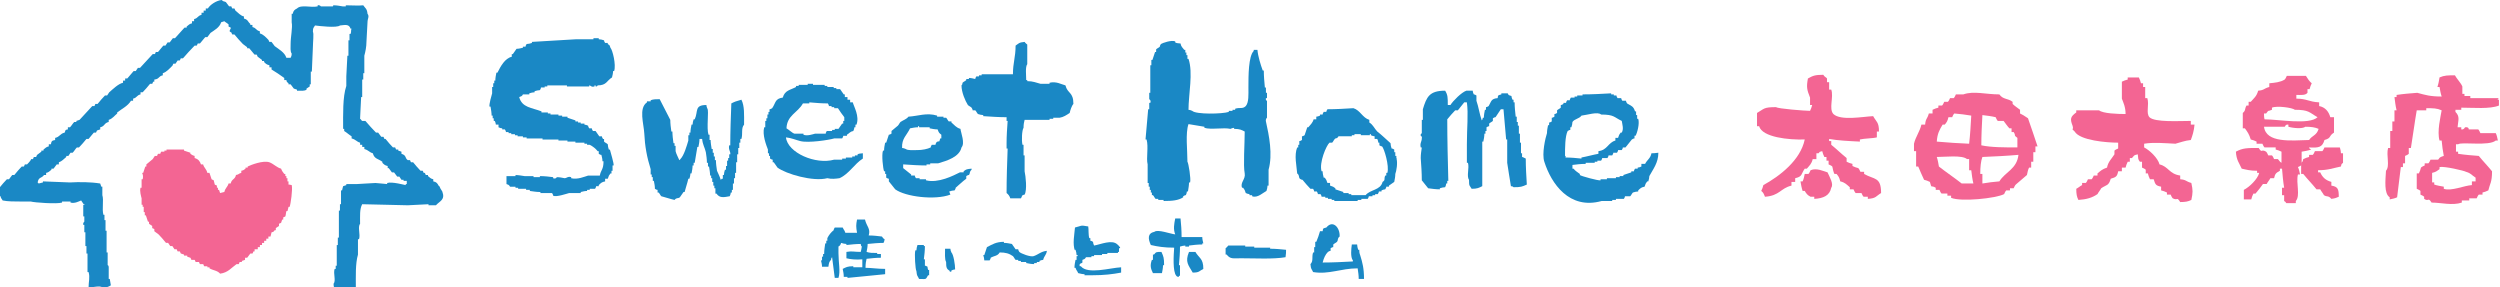 <?xml version="1.0" encoding="utf-8"?>
<!-- Generator: Adobe Illustrator 28.0.0, SVG Export Plug-In . SVG Version: 6.00 Build 0)  -->
<svg version="1.1" id="レイヤー_1" xmlns="http://www.w3.org/2000/svg" xmlns:xlink="http://www.w3.org/1999/xlink" x="0px"
	 y="0px" viewBox="0 0 471.4 54.2" style="enable-background:new 0 0 471.4 54.2;" xml:space="preserve">
<style type="text/css">
	.st0{fill-rule:evenodd;clip-rule:evenodd;fill:#1A88C5;}
	.st1{fill-rule:evenodd;clip-rule:evenodd;fill:#F36593;}
</style>
<g>
	<path class="st0" d="M112.7,16.1c1.7,0,1.7-0.9,2.7-1.5c0.1-0.4,0.2-0.8,0.2-1.2c0.1,0,0.2,0,0.2,0c0.4-1.2-0.3-4-0.7-4.4
		c-0.2-0.6-0.1-0.4-0.5-0.7c0-0.1,0-0.2,0-0.2c-0.2,0-0.3,0-0.5,0c-0.1-0.2-0.2-0.3-0.2-0.5c-0.3-0.1-0.7-0.2-1-0.2
		c0-0.1,0-0.2,0-0.2c-0.3,0-0.7,0-1,0c0,0.1,0,0.2,0,0.2c-1.1,0-2.1,0-3.2,0c-2.8,0.2-5.6,0.3-8.4,0.5c0,0.1,0,0.2,0,0.2
		c-0.3,0.1-0.7,0.2-1,0.2c-0.1,0.2-0.2,0.3-0.2,0.5c-0.2,0-0.3,0-0.5,0c0,0.1,0,0.2,0,0.2c-0.4,0.1-0.8,0.2-1.2,0.2
		c-0.2,0.3-0.5,0.7-0.7,1c-0.1,0-0.2,0-0.2,0c0,0.2,0,0.3,0,0.5c-1.3,0.3-2.1,1.8-2.7,3c-0.1,0-0.2,0-0.2,0c-0.1,0.5-0.2,1-0.2,1.5
		c-0.1,0-0.2,0-0.2,0c0,0.2,0,0.3,0,0.5c-0.1,0-0.2,0-0.2,0c0,0.2,0,0.5,0,0.7c-0.1,0-0.2,0-0.2,0c0,0.4,0,0.8,0,1.2
		c-0.1,0.3-0.6,2.1-0.5,2.5c0.1,0,0.2,0,0.2,0c0.1,0.6,0.2,1.2,0.2,1.7c0.1,0,0.2,0,0.2,0c0,0.2,0,0.3,0,0.5c0.1,0,0.2,0,0.2,0
		c0,0.2,0,0.3,0,0.5c0.1,0,0.2,0,0.2,0c0.1,0.2,0.2,0.5,0.2,0.7c0.2,0,0.3,0,0.5,0c0,0.2,0,0.3,0,0.5c0.2,0.1,0.5,0.2,0.7,0.2
		c0,0.1,0,0.2,0,0.2c0.2,0,0.3,0,0.5,0c0.1,0.2,0.2,0.3,0.2,0.5c0.2,0,0.3,0,0.5,0c0,0.1,0,0.2,0,0.2c0.2,0,0.3,0,0.5,0
		c0,0.1,0,0.2,0,0.2c0.2,0,0.5,0,0.7,0c0,0.1,0,0.2,0,0.2c0.2,0,0.3,0,0.5,0c0,0.1,0,0.2,0,0.2c0.3,0,0.7,0,1,0c0,0.1,0,0.2,0,0.2
		c0.2,0,0.5,0,0.7,0c0,0.1,0,0.2,0,0.2c1,0,2,0,3,0c0,0.1,0,0.2,0,0.2c1,0,2,0,3,0c0,0.1,0,0.2,0,0.2c0.6,0,1.2,0,1.7,0
		c0,0.1,0,0.2,0,0.2c0.5,0,1,0,1.5,0c0,0.1,0,0.2,0,0.2c0.6,0,1.2,0,1.7,0c0,0.1,0,0.2,0,0.2c0.2,0,0.3,0,0.5,0c0,0.1,0,0.2,0,0.2
		c0.2,0,0.3,0,0.5,0c0.6,0.3,1.1,0.7,1.5,1.2c0.1,0,0.2,0,0.2,0c0,0.2,0,0.3,0,0.5c0.2,0.1,0.3,0.2,0.5,0.2c0.1,0.4,0.2,0.8,0.2,1.2
		c0.1,0,0.2,0,0.2,0c0,1.6-0.5,1.6-0.7,2.7c-0.7,0-1.5,0-2.2,0c-0.7,0.2-2,0.8-3.2,0.5c0-0.1,0-0.2,0-0.2c-0.6-0.2-0.9,0.2-1.2,0.2
		c-0.5-0.1-1-0.2-1.5-0.2c0,0-0.2,0.4-0.7,0.2c0-0.1,0-0.2,0-0.2c-0.8-0.1-1.6-0.2-2.5-0.2c0,0.1,0,0.2,0,0.2c-0.4,0-0.8,0-1.2,0
		c0-0.1,0-0.2,0-0.2c-0.6,0-1.2,0-1.7,0c-0.6-0.1-1.2-0.2-1.7-0.2c0,0.1,0,0.2,0,0.2c-0.6,0-1.2,0-1.7,0c0,0.5,0,1,0,1.5
		c0.7,0.2,0.5,0.4,0.7,0.5c0.3,0,0.7,0,1,0c0,0.1,0,0.2,0,0.2c0.2,0,0.3,0,0.5,0c0,0.1,0,0.2,0,0.2c0.5,0,1,0,1.5,0
		c0,0.1,0,0.2,0,0.2c0.2,0,0.5,0,0.7,0c0,0.1,0,0.2,0,0.2c0.7,0.1,1.3,0.2,2,0.2c0,0.1,0,0.2,0,0.2c0.7,0,1.5,0,2.2,0
		c0.1,0.2,0.2,0.3,0.2,0.5c0.6,0.3,2.6-0.4,3-0.5c0.7,0,1.5,0,2.2,0c0-0.1,0-0.2,0-0.2c0.4-0.1,0.8-0.2,1.2-0.2c0-0.1,0-0.2,0-0.2
		c0.2,0,0.3,0,0.5,0c0-0.1,0-0.2,0-0.2c0.3,0,0.7,0,1,0c0.1-0.2,0.2-0.3,0.2-0.5c0.2,0,0.3,0,0.5,0c0-0.1,0-0.2,0-0.2
		c0.4-0.4,0.6-0.6,1.2-0.7c0-0.2,0-0.3,0-0.5c0.2,0,0.3,0,0.5,0c0.2-0.6,0.2-0.6,0.5-1c0.1,0,0.2,0,0.2,0c0-0.2,0-0.3,0-0.5
		c0.1,0,0.2,0,0.2,0c0-0.3,0-0.7,0-1c0.1,0,0.2,0,0.2,0c0.1-0.3-0.6-2.6-0.7-3c-0.1,0-0.2,0-0.2,0c-0.1-0.3-0.2-0.7-0.2-1
		c-0.2-0.2-0.5-0.3-0.7-0.5c0-0.2,0-0.3,0-0.5c-0.1,0-0.2,0-0.2,0c-0.1-0.2-0.2-0.3-0.2-0.5c-0.2,0-0.3,0-0.5,0
		c-0.2-0.3-0.5-0.7-0.7-1c-0.2,0-0.3,0-0.5,0c-0.1-0.2-0.2-0.3-0.2-0.5c-0.2,0-0.3,0-0.5,0c-0.1-0.2-0.2-0.3-0.2-0.5
		c-0.2-0.1-0.5-0.2-0.7-0.2c0-0.1,0-0.2,0-0.2c-0.2,0-0.5,0-0.7,0c0-0.1,0-0.2,0-0.2c-0.2,0-0.3,0-0.5,0c0-0.1,0-0.2,0-0.2
		c-0.2,0-0.3,0-0.5,0c0-0.1,0-0.2,0-0.2c-0.5-0.2-1-0.3-1.5-0.5c0-0.1,0-0.2,0-0.2c-0.3,0-0.7,0-1,0c0-0.1,0-0.2,0-0.2
		c-0.2,0-0.5,0-0.7,0c0-0.1,0-0.2,0-0.2c-0.5,0-1,0-1.5,0c0-0.1,0-0.2,0-0.2c-0.2,0-0.3,0-0.5,0c0-0.1,0-0.2,0-0.2
		c-0.4,0-0.8,0-1.2,0c0-0.1,0-0.2,0-0.2c-1.8-0.7-3.7-0.7-4.2-2.7c0.7-0.2,0.6-0.4,0.7-0.5c0.4,0,0.8,0,1.2,0c0-0.1,0-0.2,0-0.2
		c0.3-0.1,0.7-0.2,1-0.2c0-0.1,0-0.2,0-0.2c0.3-0.1,0.7-0.2,1-0.2c0.1-0.2,0.2-0.3,0.2-0.5c0.2,0,0.5,0,0.7,0c0-0.1,0-0.2,0-0.2
		c0.2,0,0.3,0,0.5,0c0-0.1,0-0.2,0-0.2c1.2,0,2.5,0,3.7,0c0,0.1,0,0.2,0,0.2c1.4,0,2.8,0,4.2,0c0-0.1,0-0.2,0-0.2
		c0.3,0,0.4,0.4,1,0.2c0-0.1,0-0.2,0-0.2c0.1,0,0.2,0,0.2,0c0,0.1,0,0.2,0,0.2C112.7,16.3,112.5,16.3,112.7,16.1z"/>
	<path class="st0" d="M217,35.8c0,0.2,0,0.3,0,0.5c0.1,0,0.2,0,0.2,0c0,0.2,0,0.3,0,0.5c0.1,0,0.2,0,0.2,0c0.2,0.2,0.3,0.5,0.5,0.7
		c0.2,0,0.3,0,0.5,0c0,0.1,0,0.2,0,0.2c0.3,0,0.7,0,1,0c0,0.1,0,0.2,0,0.2c1.6,0,2.8-0.1,3.7-0.7c0-0.1,0-0.2,0-0.2
		c0.2-0.1,0.3-0.2,0.5-0.2c0.1-0.2,0.2-0.5,0.2-0.7c0.1,0,0.2,0,0.2,0c0.1-0.6,0.2-1.2,0.2-1.7c0.1,0,0.2,0,0.2,0
		c0.2-0.6-0.3-3.7-0.5-3.9c0-2.2-0.4-5.4,0.2-7.1c1,0.2,2,0.3,3,0.5c0,0.1,0,0.2,0,0.2c1.2,0.4,3.7-0.1,4.9,0.2
		c0.2-0.1,0.5-0.2,0.7-0.2c0,0.1,0,0.2,0,0.2c1.1,0,1.4,0.2,2,0.5c0,2.4-0.3,6.4,0,7.9c0.2,1.1-0.9,1.7-0.5,2.7c0.1,0,0.2,0,0.2,0
		c0.3,0.4,0.3,0.4,0.5,1c0.2,0.1,0.5,0.2,0.7,0.2c0,0.1,0,0.2,0,0.2c0.2,0,0.3,0,0.5,0c0,0.1,0,0.2,0,0.2c1,0.4,2.1-0.7,2.7-1
		c0.1-0.3,0.2-0.7,0.2-1c0.1,0,0.2,0,0.2,0c0-1,0-2,0-3c0.8-2.9,0.1-6.4-0.5-9.1c-0.1-0.5,0.2-0.7,0.2-0.7c0-1.1,0-2.1,0-3.2
		c0,0-0.3,0-0.2-0.5c0.1,0,0.2,0,0.2,0c0-0.3,0-0.7,0-1c-0.1,0-0.2,0-0.2,0c0-0.3,0-0.7,0-1c-0.1,0-0.2,0-0.2,0
		c-0.1-1.1-0.2-2.1-0.2-3.2c-0.1,0-0.2,0-0.2,0c-0.4-1.1-0.9-2.7-1-3.9c-0.2,0-0.5,0-0.7,0c0,0.1,0,0.2,0,0.2c-1,1-1,4.7-1,6.9
		c0,1.3,0.1,2.8-0.5,3.5c-0.6,0.6-1.1,0.2-2,0.5c0,0.1,0,0.2,0,0.2c-0.2,0-0.3,0-0.5,0c0,0.1,0,0.2,0,0.2c-0.2,0-0.5,0-0.7,0
		c0,0.1,0,0.2,0,0.2c-1.2,0.4-6.2,0.5-6.9-0.2c-0.2-0.1-0.5-0.2-0.7-0.2c0-2.9,0.9-7,0-9.6c-0.1,0-0.2,0-0.2,0c0-0.2,0-0.5,0-0.7
		c-0.1,0-0.2,0-0.2,0c0-0.2,0-0.3,0-0.5c-0.1,0-0.2,0-0.2,0c0-0.2,0-0.3,0-0.5c-0.1,0-0.2,0-0.2,0c-0.3-0.4-0.6-0.6-0.7-1.2
		c-0.6-0.1-0.6,0-1-0.2c0-0.1,0-0.2,0-0.2c-0.7-0.3-2.4,0.3-2.7,0.5c-0.1,0.2-0.2,0.3-0.2,0.5c-0.2,0.2-0.5,0.3-0.7,0.5
		c0,0.2,0,0.3,0,0.5c-0.1,0-0.2,0-0.2,0c-0.2,0.5-0.3,1-0.5,1.5c-0.1,0-0.2,0-0.2,0c0,0.3,0,0.7,0,1c-0.1,0-0.2,0-0.2,0
		c0,1.7,0,3.5,0,5.2c-0.1,0-0.2,0-0.2,0c0,0.4,0,0.8,0,1.2c0,0,0.4,0.2,0.2,0.7c-0.1,0-0.2,0-0.2,0c0,0.4,0,0.8,0,1.2
		c-0.1,0-0.2,0-0.2,0c-0.2,1.9-0.3,3.8-0.5,5.7c0.1,0,0.2,0,0.2,0c0.4,1.4-0.1,3.5,0.2,4.7c0,1.2,0,2.3,0,3.5c0.1,0,0.2,0,0.2,0
		c0,0.2,0,0.5,0,0.7c0.1,0,0.2,0,0.2,0c0,0.2,0,0.5,0,0.7C216.8,35.8,216.9,35.8,217,35.8z"/>
	<path class="st0" d="M201.7,21.3c0.1-0.5,0.4-1.4,0.7-1.7c0-2.3-1.1-1.9-1.5-3.5c-0.8-0.2-1.7-0.8-3-0.5c0,0.1,0,0.2,0,0.2
		c-0.6,0-1.2,0-1.7,0c-0.8-0.2-1.4-0.5-2.5-0.5c0-0.1,0-0.2,0-0.2c-0.1,0-0.2,0-0.2,0c0-0.9-0.2-2.5,0.2-3c0-1.2,0-2.5,0-3.7
		c0,0-0.4-0.3-0.5-0.5c-1.1,0.1-1.1,0.3-1.7,0.7c0,2.2-0.5,3.2-0.5,5.4c-2,0-3.9,0-5.9,0c0,0.1,0,0.2,0,0.2c-0.2,0-0.3,0-0.5,0
		c0,0.1,0,0.2,0,0.2c-0.2,0-0.3,0-0.5,0c-0.1,0.2-0.2,0.3-0.2,0.5c-0.4-0.1-0.8-0.2-1.2-0.2c0,0.1,0,0.2,0,0.2c-0.2,0-0.3,0-0.5,0
		c0,0.1,0,0.2,0,0.2c-0.2,0.2-0.5,0.3-0.7,0.5c-0.1,0.5,0,0.2-0.2,0.5c0,1.3,0.7,2.9,1.2,3.7c0.2,0.2,0.5,0.3,0.7,0.5
		c0.1,0.2,0.2,0.3,0.2,0.5c0.2,0,0.3,0,0.5,0c0.2,0.2,0.3,0.5,0.5,0.7c0.3,0.1,0.7,0.2,1,0.2c0,0.1,0,0.2,0,0.2
		c1.5,0.1,3,0.2,4.4,0.2c0,0.2,0,0.5,0,0.7c0.1,0,0.2,0,0.2,0c-0.1,1.4-0.2,2.8-0.2,4.2c0,0.3,0,0.7,0,1c0.1,0,0.2,0,0.2,0
		c-0.1,2.8-0.2,5.6-0.2,8.4c0.3,0.2,0.6,0.6,0.7,1c0.7,0,1.3,0,2,0c0.1-0.2,0.2-0.3,0.2-0.5c0.2-0.1,0.3-0.2,0.5-0.2
		c0.5-0.9,0.2-3.5,0-4.4c0-1,0-2,0-3c-0.1,0-0.2,0-0.2,0c0-0.7,0-1.3,0-2c-0.1,0-0.2,0-0.2,0c-0.2-0.8-0.1-2.8,0.2-3.2
		c0-0.7,0.1-1.1,0.2-1.5c1.6,0,3.1,0,4.7,0c0-0.1,0-0.2,0-0.2c0.2,0,0.5,0,0.7,0c0-0.1,0-0.2,0-0.2c0.4,0,0.8,0,1.2,0
		C200.5,22.1,201.1,21.7,201.7,21.3z"/>
	<path class="st0" d="M158.3,33.6c1.8-0.8,2.8-2.7,4.4-3.7c0-0.3,0-0.7,0-1c-0.6,0.1-0.6,0-1,0.2c0,0.1,0,0.2,0,0.2
		c-0.2,0-0.3,0-0.5,0c0,0.1,0,0.2,0,0.2c-0.2,0-0.3,0-0.5,0c0,0.1,0,0.2,0,0.2c-0.4,0-0.8,0-1.2,0c0,0.1,0,0.2,0,0.2
		c-0.2,0-0.5,0-0.7,0c0,0.1,0,0.2,0,0.2c-0.5,0-1,0-1.5,0c-3.5,1-8.8-1.3-9.1-4.2c1,0.1,1.9,0.5,2.7,0.7c1.5,0.4,5.4-0.2,6.4-0.5
		c0.5,0,1,0,1.5,0c0.1-0.2,0.2-0.3,0.2-0.5c0.2,0,0.5,0,0.7,0c0-0.1,0-0.2,0-0.2c0.5-0.3,0.6-0.6,1.2-0.7c0.1-0.2,0.2-0.5,0.2-0.7
		c0.1,0,0.2,0,0.2,0c0-0.2,0-0.3,0-0.5c0.1,0,0.2,0,0.2,0c0.6-1.6-0.5-3.4-0.7-4.2c-0.2,0-0.3,0-0.5,0c0-0.2,0-0.3,0-0.5
		c-0.2,0-0.3,0-0.5,0c0-0.2,0-0.3,0-0.5c-0.2,0-0.3,0-0.5,0c0-0.2,0-0.3,0-0.5c-0.1,0-0.2,0-0.2,0c-0.2-0.3-0.5-0.7-0.7-1
		c-0.2,0-0.5,0-0.7,0c0-0.1,0-0.2,0-0.2c-0.2,0-0.3,0-0.5,0c0-0.1,0-0.2,0-0.2c-0.4,0-0.8,0-1.2,0c0-0.1,0-0.2,0-0.2
		c-0.2,0-0.3,0-0.5,0c0-0.1,0-0.2,0-0.2c-0.7,0-1.3,0-2,0c-0.1,0-0.2,0-0.2,0c0-0.1,0-0.2,0-0.2c-0.3,0-0.7,0-1,0c0,0.1,0,0.2,0,0.2
		c-0.6,0-1.2,0-1.7,0c0,0.1,0,0.2,0,0.2c-0.2,0-0.3,0-0.5,0c0,0.1,0,0.2,0,0.2c-1.1,0.6-2.1,0.6-2.5,2c-1.5,0.2-1.3,1-2,2
		c-0.2,0.1-0.3,0.2-0.5,0.2c0,0.2,0,0.3,0,0.5c-0.1,0-0.2,0-0.2,0c0,0.2,0,0.3,0,0.5c-0.1,0-0.2,0-0.2,0c0,0.2,0,0.5,0,0.7
		c-0.1,0-0.2,0-0.2,0c0,0.2,0,0.3,0,0.5c-0.1,0-0.2,0-0.2,0c0,0.4,0,0.8,0,1.2c-0.1,0-0.2,0-0.2,0c-0.4,1.4,0.4,3.4,0.7,4.2
		c0,0.2,0,0.5,0,0.7c0.1,0,0.2,0,0.2,0c0,0.2,0,0.3,0,0.5c0.1,0,0.2,0,0.2,0c0,0.2,0,0.3,0,0.5c0.2,0.1,0.3,0.2,0.5,0.2
		c0,0.2,0,0.3,0,0.5c0.1,0,0.2,0,0.2,0c0.2,0.3,0.5,0.7,0.7,1c1.6,1.2,6.7,2.7,9.4,2C156.8,33.8,157.6,33.7,158.3,33.6z M151.4,19.5
		c0.4,0,0.8,0,1.2,0c0-0.1,0-0.2,0-0.2c1.2,0.1,2.3,0.2,3.5,0.2c0.1,0.2,0.2,0.3,0.2,0.5c0.2,0,0.3,0,0.5,0c0,0.1,0,0.2,0,0.2
		c0.2,0,0.3,0,0.5,0c0,0.1,0,0.2,0,0.2c0.2,0,0.5,0,0.7,0c0.4,0.6,0.8,1.2,1.2,1.7c0,0.2,0,0.5,0,0.7c-0.1,0-0.2,0-0.2,0
		c0,0.2,0,0.3,0,0.5c-0.1,0-0.2,0-0.2,0c-0.2,0.3-0.5,0.7-0.7,1c-0.2,0-0.5,0-0.7,0c0,0.1,0,0.2,0,0.2c-0.2,0-0.3,0-0.5,0
		c0,0.1,0,0.2,0,0.2c-0.3,0-0.7,0-1,0c-0.1,0.2-0.2,0.3-0.2,0.5c-0.7,0-1.3,0-2,0c-0.4,0.1-1.5,0.5-2.2,0.2c0-0.1,0-0.2,0-0.2
		c-0.6,0-1.2,0-1.7,0c-0.4-0.1-1.1-0.8-1.5-1C148.4,21.7,150.4,21.3,151.4,19.5z"/>
	<path class="st0" d="M287,29.6c0-0.2,0-0.5,0-0.7c-0.1,0-0.2,0-0.2,0c0-0.7,0-1.3,0-2c-0.1,0-0.2,0-0.2,0c0-0.6,0-1.2,0-1.7
		c-0.1,0-0.2,0-0.2,0c0-0.5,0-1,0-1.5c-0.1,0-0.2,0-0.2,0c0-0.2,0-0.5,0-0.7c-0.1,0-0.2,0-0.2,0c0-0.3,0-0.7,0-1c-0.1,0-0.2,0-0.2,0
		c-0.1-0.9-0.2-1.8-0.2-2.7c-0.1,0-0.2,0-0.2,0c0-0.2,0-0.3,0-0.5c-0.1,0-0.2,0-0.2,0c-0.1-0.2-0.2-0.5-0.2-0.7
		c-0.6-0.2-0.5-0.1-0.7-0.5c-0.4,0-0.8,0-1.2,0c0,0.1,0,0.2,0,0.2c-0.7,0.2-0.6,0.1-0.7,0.7c-1.3,0.1-1.2,0.7-1.7,1.5
		c-0.2,0.1-0.3,0.2-0.5,0.2c0,0.2,0,0.3,0,0.5c-0.1,0-0.2,0-0.2,0c-0.1,0.5-0.2,1-0.2,1.5c-0.1,0-0.2,0-0.2,0
		c-0.1,0.5,0,0.2-0.2,0.5c-0.4-1.1-0.6-2.6-1-3.7c0-0.3,0-0.7,0-1c-0.2-0.1-0.3-0.2-0.5-0.2c-0.1-0.2-0.2-0.5-0.2-0.7
		c-0.4,0-0.8,0-1.2,0c-0.9,0.3-2.5,1.9-3,2.7c-0.2,0-0.3,0-0.5,0c0-1.4,0-1.9-0.5-2.7c-3,0-3.5,1.2-4.2,3.5c0,0.7,0,1.3,0,2
		c-0.1,0-0.2,0-0.2,0c0,0.8,0,1.6,0,2.5c0,0.1-0.3,0.1-0.2,0.5c0,0,0.3,0.1,0.2,0.5c0,0.6-0.4,0.9-0.2,1.7c0.1,0,0.2,0,0.2,0
		c-0.1,0.7-0.2,1.3-0.2,2c0.1,1.4,0.2,2.8,0.2,4.2c0.4,0.5,0.8,1,1.2,1.5c0.7,0.1,1.5,0.2,2.2,0.2c0-0.1,0-0.2,0-0.2
		c0.3-0.1,0.7-0.2,1-0.2c0.1-0.2,0.2-0.5,0.2-0.7c0.1,0,0.2,0,0.2,0c0-0.2,0-0.3,0-0.5c0.1,0,0.2,0,0.2,0c-0.1-3.9-0.2-7.7-0.2-11.6
		c0.5-0.6,1-1.2,1.5-1.7c0.2,0,0.3,0,0.5,0c0.4-0.5,0.8-1,1.2-1.5c0.2,0,0.3,0,0.5,0c0.3,2.2,0,4.8,0,7.9c0,1.2,0,2.3,0,3.5
		c0.1,0,0.2,0,0.2,0c0.3,1-0.3,2.5,0.2,3.2c0,1.3,0.1,1,0.5,1.7c1.1,0,1.4-0.2,2-0.5c0-2.8,0-5.6,0-8.4c0.1,0,0.2,0,0.2,0
		c0.1-0.5,0.2-1,0.2-1.5c0.1,0,0.2,0,0.2,0c0-0.2,0-0.3,0-0.5c0.1,0,0.2,0,0.2,0c0-0.2,0-0.5,0-0.7c0.2-0.1,0.3-0.2,0.5-0.2
		c0-0.2,0-0.3,0-0.5c0.2-0.2,0.5-0.3,0.7-0.5c0-0.2,0-0.3,0-0.5c0.2-0.1,0.3-0.2,0.5-0.2c0.3-0.5,0.7-1,1-1.5c0.2,0,0.3,0,0.5,0
		c0.2,1.9,0.3,3.8,0.5,5.7c0.1,0,0.2,0,0.2,0c0,1.5,0,3,0,4.4c0.2,1.5,0.5,3,0.7,4.4c0.5,0.1,0.2,0,0.5,0.2c1.4,0,1.6-0.1,2.5-0.5
		c-0.1-1.6-0.2-3.3-0.2-4.9C287.1,29.6,287.1,29.6,287,29.6z"/>
	<path class="st0" d="M311.4,28.9c-0.2,1-0.8,1.2-1.2,2c-0.2,0-0.5,0-0.7,0c0,0.2,0,0.3,0,0.5c-0.2,0.1-0.5,0.2-0.7,0.2
		c0,0.1,0,0.2,0,0.2c-0.2,0-0.3,0-0.5,0c-0.1,0.2-0.2,0.3-0.2,0.5c-0.2,0-0.3,0-0.5,0c0,0.1,0,0.2,0,0.2c-0.5,0.2-1,0.3-1.5,0.5
		c0,0.1,0,0.2,0,0.2c-0.2,0-0.5,0-0.7,0c0,0.1,0,0.2,0,0.2c-0.2,0-0.5,0-0.7,0c0,0.1,0,0.2,0,0.2c-0.6,0-1.2,0-1.7,0
		c0,0.1,0,0.2,0,0.2c-0.4,0-0.8,0-1.2,0c0,0.1,0,0.2,0,0.2c-0.4,0.1-3.7-0.8-3.9-1c0-0.1,0-0.2,0-0.2c-0.4-0.3-0.9-0.6-1.2-1
		c-0.1,0-0.2,0-0.2,0c0-0.2,0-0.5,0-0.7c0.8-0.1,1.6-0.2,2.5-0.2c0-0.1,0-0.2,0-0.2c0.6,0,1.2,0,1.7,0c0-0.1,0-0.2,0-0.2
		c0.2,0,0.3,0,0.5,0c0-0.1,0-0.2,0-0.2c0.2,0,0.5,0,0.7,0c0.1-0.2,0.2-0.3,0.2-0.5c0.3,0,0.7,0,1,0c0.1-0.2,0.2-0.3,0.2-0.5
		c0.2,0,0.5,0,0.7,0c0.1-0.2,0.2-0.3,0.2-0.5c0.2,0,0.5,0,0.7,0c0.1-0.2,0.2-0.3,0.2-0.5c0.2,0,0.5,0,0.7,0c0.1-0.2,0.2-0.3,0.2-0.5
		c0.2,0,0.3,0,0.5,0c0.4-0.5,0.8-1,1.2-1.5c0.2-0.1,0.3-0.2,0.5-0.2c0-0.2,0-0.3,0-0.5c0.1,0,0.2,0,0.2,0c0.3-0.5,0.8-2.3,0.5-3.2
		c-0.1,0-0.2,0-0.2,0c0-0.2,0-0.5,0-0.7c-0.1,0-0.2,0-0.2,0c0-0.2,0-0.5,0-0.7c-0.1,0-0.2,0-0.2,0c-0.3-1-0.7-1-1.5-1.5
		c-0.1-0.2-0.2-0.3-0.2-0.5c-0.2,0-0.5,0-0.7,0c-0.1-0.2-0.2-0.3-0.2-0.5c-0.2,0-0.5,0-0.7,0c-0.1-0.2-0.2-0.3-0.2-0.5
		c-0.2,0-0.3,0-0.5,0c0-0.1,0-0.2,0-0.2c-0.2,0-0.3,0-0.5,0c0-0.1,0-0.2,0-0.2c-1.8,0.1-3.6,0.2-5.4,0.2c0,0.1,0,0.2,0,0.2
		c-0.3,0-0.7,0-1,0c0,0.1,0,0.2,0,0.2c-0.2,0-0.3,0-0.5,0c0,0.1,0,0.2,0,0.2c-0.2,0-0.5,0-0.7,0c-0.1,0.2-0.2,0.3-0.2,0.5
		c-0.2,0-0.3,0-0.5,0c-0.1,0.2-0.2,0.3-0.2,0.5c-0.2,0-0.3,0-0.5,0c0,0.1,0,0.2,0,0.2c-0.2,0.1-0.3,0.2-0.5,0.2c0,0.2,0,0.3,0,0.5
		c-0.2,0.2-0.5,0.3-0.7,0.5c0,0.2,0,0.3,0,0.5c-0.2,0.1-0.3,0.2-0.5,0.2c0,0.2,0,0.3,0,0.5c-0.2,0.1-0.3,0.2-0.5,0.2
		c0,0.2,0,0.5,0,0.7c-0.2,0.1-0.3,0.2-0.5,0.2c0,0.2,0,0.3,0,0.5c-0.1,0-0.2,0-0.2,0c-0.1,0.5-0.2,1-0.2,1.5c-0.3,0.9-1,3.9-0.5,5.4
		c1.3,4.1,4.7,9.1,10.8,7.4c0.7,0,1.3,0,2,0c0-0.1,0-0.2,0-0.2c0.2,0,0.5,0,0.7,0c0-0.1,0-0.2,0-0.2c0.5,0,1,0,1.5,0
		c0.1-0.2,0.2-0.3,0.2-0.5c0.3,0,0.7,0,1,0c0.2-0.2,0.3-0.5,0.5-0.7c0.3-0.1,0.7-0.2,1-0.2c0-0.1,0-0.2,0-0.2
		c0.4-0.4,0.6-0.6,1.2-0.7c0.2-0.6,0.2-0.6,0.5-1c0.1,0,0.2,0,0.2,0c0.1-0.3,0.2-0.7,0.2-1c0.7-1.3,1.7-2.5,1.7-4.4
		C312,28.9,311.7,28.9,311.4,28.9z M295.1,29.4c0-1.5,0-3.7,0.5-4.7c0.2-0.1,0.3-0.2,0.5-0.2c0-0.2,0-0.3,0-0.5c0.1,0,0.2,0,0.2,0
		c0.1-0.3,0.2-0.7,0.2-1c0.4-0.6,1.3-0.6,1.7-1.2c1-0.1,3.1-0.8,3.7-0.2c2.5,0,2.4,0.5,3.9,1.2c0.1,0.7,0.4,1.5,0,2.2
		c-0.1,0-0.2,0-0.2,0c-0.3,0.4-0.3,0.4-0.5,1c-0.2,0-0.3,0-0.5,0c0,0.2,0,0.3,0,0.5c-1.4,0.4-1.5,1.8-3.2,2c0,0.2,0,0.3,0,0.5
		c-1.1,0.2-2.1,0.5-3.2,0.7c0,0.1,0,0.2,0,0.2c-1-0.1-2-0.2-3-0.2c0-0.1,0-0.2,0-0.2C295.3,29.4,295.2,29.4,295.1,29.4z"/>
	<path class="st0" d="M137.9,19.5c-0.1,2.6-0.2,5.3-0.2,7.9c-0.1,0-0.2,0-0.2,0c-0.2,0.8,0.3,1.2,0.2,1.7c-0.1,0-0.2,0-0.2,0
		c0,0.2,0,0.5,0,0.7c-0.1,0-0.2,0-0.2,0c0,0.2,0,0.3,0,0.5c-0.1,0-0.2,0-0.2,0c0,0.3,0,0.7,0,1c-0.1,0-0.2,0-0.2,0
		c0,0.2,0,0.5,0,0.7c-0.1,0-0.2,0-0.2,0c-0.1,0.3-0.2,0.7-0.2,1c-0.1,0-0.2,0-0.2,0c0,0.2,0,0.5,0,0.7c-0.1,0-0.2,0-0.2,0
		c-0.2,0.3,0,0-0.2,0.2c-0.2-0.7-0.5-1.2-0.7-1.7c-0.1-0.7-0.2-1.3-0.2-2c-0.1,0-0.2,0-0.2,0c0-0.2,0-0.5,0-0.7c-0.1,0-0.2,0-0.2,0
		c0-0.2,0-0.5,0-0.7c-0.1,0-0.2,0-0.2,0c0-0.2,0-0.5,0-0.7c-0.1,0-0.2,0-0.2,0c-0.1-0.6-0.2-1.2-0.2-1.7c-0.1,0-0.2,0-0.2,0
		c0-0.3,0-0.7,0-1c-0.1,0-0.2,0-0.2,0c-0.4-1.2,0.1-4.5-0.2-4.9c-0.1-0.2-0.2-0.5-0.2-0.7c-2.3,0-1.5,1.2-2.2,2.7
		c-0.1,0-0.2,0-0.2,0c-0.1,0.3-0.2,0.7-0.2,1c-0.1,0-0.2,0-0.2,0c-0.1,0.5-0.2,1-0.2,1.5c-0.1,0-0.2,0-0.2,0c0,0.2,0,0.3,0,0.5
		c-0.1,0-0.2,0-0.2,0c0,0.3,0,0.7,0,1c-0.3,1-0.8,2.8-1.5,3.5c-0.2,0.3,0,0-0.2,0.2c-0.2-0.5-0.6-1.2-0.7-1.7c0-0.3,0-0.7,0-1
		c-0.1,0-0.2,0-0.2,0c0-0.2,0-0.3,0-0.5c-0.1,0-0.2,0-0.2,0c-0.1-0.7-0.2-1.5-0.2-2.2c-0.1,0-0.2,0-0.2,0c-0.1-0.7-0.2-1.5-0.2-2.2
		c-0.7-1.3-1.3-2.6-2-3.9c-0.7,0-1.2,0-1.7,0.2c0,0.1,0,0.2,0,0.2c-0.2,0-0.5,0-0.7,0c0,0.1,0,0.2,0,0.2c-1.6,1.1-0.6,4-0.5,5.9
		c0.1,2.3,0.5,4.5,1.2,6.7c0,0.3,0,0.7,0,1c0.1,0,0.2,0,0.2,0c0,0.2,0,0.3,0,0.5c0.1,0,0.2,0,0.2,0c0,0.2,0,0.5,0,0.7
		c0.1,0,0.2,0,0.2,0c0.1,0.5,0.2,1,0.2,1.5c0.2,0.1,0.3,0.2,0.5,0.2c0,0.2,0,0.3,0,0.5c0.1,0,0.2,0,0.2,0c0.2,0.2,0.3,0.5,0.5,0.7
		c0.8,0.2,1.6,0.5,2.5,0.7c0.4-0.5,0.6-0.2,1-0.5c0.2-0.3,0.5-0.7,0.7-1c0.1,0,0.2,0,0.2,0c0.2-0.8,0.5-1.6,0.7-2.5
		c0.1,0,0.2,0,0.2,0c0.1-0.3,0.2-0.7,0.2-1c0.1,0,0.2,0,0.2,0c0.1-0.5,0.2-1,0.2-1.5c0.1,0,0.2,0,0.2,0c0-0.2,0-0.3,0-0.5
		c0.1,0,0.2,0,0.2,0c0.2-1,0.3-2,0.5-3c0.1,0,0.2,0,0.2,0c0.1-0.5,0.2-1,0.2-1.5c0.2,0,0.3,0,0.5,0c0.1,1.1,0.5,1.6,0.7,2.5
		c0.1,0.7,0.2,1.3,0.2,2c0.1,0,0.2,0,0.2,0c0,0.2,0,0.5,0,0.7c0.1,0,0.2,0,0.2,0c0.1,0.6,0.2,1.2,0.2,1.7c0.1,0,0.2,0,0.2,0
		c0,0.2,0,0.3,0,0.5c0.1,0,0.2,0,0.2,0c0,0.2,0,0.5,0,0.7c0.1,0,0.2,0,0.2,0c0,0.2,0,0.5,0,0.7c0.1,0,0.2,0,0.2,0c0,0.2,0,0.3,0,0.5
		c0.1,0,0.2,0,0.2,0c0,0.3,0,0.7,0,1c0.1,0,0.2,0,0.2,0c0.6,0.9,1.4,0.7,2.5,0.5c0.1-0.2,0.2-0.5,0.2-0.7c0.1,0,0.2,0,0.2,0
		c0-0.2,0-0.3,0-0.5c0.1,0,0.2,0,0.2,0c0-0.4,0-0.8,0-1.2c0.1,0,0.2,0,0.2,0c0-0.3,0-0.7,0-1c0.1,0,0.2,0,0.2,0c0-0.3,0-0.7,0-1
		c0.1,0,0.2,0,0.2,0c0-0.7,0-1.3,0-2c0.1,0,0.2,0,0.2,0c0-0.5,0-1,0-1.5c0.1,0,0.2,0,0.2,0c0-0.4,0-0.8,0-1.2c0.1,0,0.2,0,0.2,0
		c0-0.3,0-0.7,0-1c0.1,0,0.2,0,0.2,0c0-0.2,0-0.5,0-0.7c0.1,0,0.2,0,0.2,0c0.3-1-0.1-2,0.5-2.7c0-1.9,0.1-3.5-0.5-4.7
		C138.7,19.1,138.5,19.2,137.9,19.5z"/>
	<path class="st0" d="M263.3,29.9c0-0.2,0-0.3,0-0.5c-0.1,0-0.2,0-0.2,0c0-0.2,0-0.5,0-0.7c-0.1,0-0.2,0-0.2,0c0-0.2,0-0.3,0-0.5
		c-0.2-0.1-0.3-0.2-0.5-0.2c-0.1-0.3-0.2-0.7-0.2-1c-0.8-0.7-1.6-1.5-2.5-2.2c-0.5-0.5-0.8-1.3-1.5-1.7c0-0.2,0-0.3,0-0.5
		c-1.3-0.4-1.7-1.8-3-2.2c-1.6,0.1-3.3,0.2-4.9,0.2c-0.1,0.2-0.2,0.3-0.2,0.5c-0.2,0-0.3,0-0.5,0c-0.1,0.2-0.2,0.3-0.2,0.5
		c-0.2,0-0.3,0-0.5,0c0,0.1,0,0.2,0,0.2c-0.2,0.1-0.5,0.2-0.7,0.2c0,0.2,0,0.3,0,0.5c-0.2,0-0.3,0-0.5,0c-0.2,0.7-0.6,1-1,1.5
		c-0.1,0-0.2,0-0.2,0c-0.2,0.5-0.3,1-0.5,1.5c-0.2,0.1-0.3,0.2-0.5,0.2c0,0.2,0,0.5,0,0.7c-0.2,0.1-0.3,0.2-0.5,0.2
		c0,0.2,0,0.5,0,0.7c-0.1,0-0.2,0-0.2,0c0,0.2,0,0.3,0,0.5c-0.1,0-0.2,0-0.2,0c-0.6,1.5-0.1,3.5,0,4.9c0.5,0.4,0.2,0.6,0.5,1
		c0.2,0.1,0.3,0.2,0.5,0.2c0.5,0.6,1,1.2,1.5,1.7c0.2,0,0.3,0,0.5,0c0.1,0.2,0.2,0.3,0.2,0.5c0.2,0,0.3,0,0.5,0
		c0.1,0.2,0.2,0.3,0.2,0.5c0.2,0,0.3,0,0.5,0c0.1,0.2,0.2,0.3,0.2,0.5c0.2,0,0.5,0,0.7,0c0,0.1,0,0.2,0,0.2c0.2,0,0.3,0,0.5,0
		c0,0.1,0,0.2,0,0.2c0.2,0,0.5,0,0.7,0c0,0.1,0,0.2,0,0.2c0.2,0,0.3,0,0.5,0c0,0.1,0,0.2,0,0.2c1.5,0,3,0,4.4,0c0-0.1,0-0.2,0-0.2
		c0.2,0,0.5,0,0.7,0c0-0.1,0-0.2,0-0.2c0.4,0,0.8,0,1.2,0c0.1-0.2,0.2-0.3,0.2-0.5c0.2,0,0.5,0,0.7,0c0-0.1,0-0.2,0-0.2
		c0.2,0,0.3,0,0.5,0c0-0.1,0-0.2,0-0.2c0.2,0,0.3,0,0.5,0c0.1-0.2,0.2-0.3,0.2-0.5c0.2,0,0.3,0,0.5,0c0-0.1,0-0.2,0-0.2
		c0.2-0.1,0.5-0.2,0.7-0.2c0.1-0.2,0.2-0.3,0.2-0.5c0.2,0,0.3,0,0.5,0c0-0.1,0-0.2,0-0.2c0.3-0.2,0.7-0.5,1-0.7
		c0.1-0.5,0.2-1,0.2-1.5c0.2-0.5,0.5-2.1,0.2-3C263.5,29.9,263.4,29.9,263.3,29.9z M261.6,32.6c-0.1,0-0.2,0-0.2,0
		c0,0.2,0,0.3,0,0.5c-0.1,0-0.2,0-0.2,0c-0.3,0.7,0.1,0.8-0.5,1.2c-0.4,1.6-2.3,1.4-3.2,2.5c-0.9,0-1.8,0-2.7,0c0-0.1,0-0.2,0-0.2
		c-0.2,0-0.3,0-0.5,0c0-0.1,0-0.2,0-0.2c-0.3,0-0.7,0-1,0c0-0.1,0-0.2,0-0.2c-0.5-0.2-1-0.3-1.5-0.5c0-0.1,0-0.2,0-0.2
		c-0.4-0.3-0.4-0.3-1-0.5c0-0.2,0-0.3,0-0.5c-0.2,0-0.3,0-0.5,0c-0.2-0.6-0.2-0.6-0.5-1c-0.1,0-0.2,0-0.2,0
		c-0.1-0.4-0.2-0.8-0.2-1.2c-0.1,0-0.2,0-0.2,0c-0.5-1.6,0.9-4.9,1.5-5.4c0.2,0,0.3,0,0.5,0c0.2-0.2,0.3-0.5,0.5-0.7
		c0.5-0.4,0.2,0.2,0.7-0.5c0.8,0,1.6,0,2.5,0c0-0.1,0-0.2,0-0.2c0.2,0,0.3,0,0.5,0c0-0.1,0-0.2,0-0.2c0.4,0,0.8,0,1.2,0
		c0,0.1,0,0.2,0,0.2c0.6,0,1.2,0,1.7,0c0-0.1,0-0.2,0-0.2c0.1,0,0.2,0,0.2,0c0,0.1,0,0.2,0,0.2c0.2,0.1,0.5,0.2,0.7,0.2
		c0,0.2,0,0.3,0,0.5c0.2,0,0.3,0,0.5,0c0.1,0.2,0.2,0.5,0.2,0.7c0.1,0,0.2,0,0.2,0c0,0.2,0,0.3,0,0.5c0.2,0.1,0.3,0.2,0.5,0.2
		C261,28,262,31.3,261.6,32.6z"/>
	<path class="st0" d="M179,36.1c0.3-0.1,0.7-0.2,1-0.2c0.1-0.2,0.2-0.3,0.2-0.5c0.7-0.6,1.3-1.2,2-1.7c0-0.2,0-0.3,0-0.5
		c0.2-0.1,0.3-0.2,0.5-0.2c0.3-0.4,0-0.5,0.5-1c0-0.1,0-0.2,0-0.2c-0.9,0.1-1,0.1-1.5,0.5c0,0.1,0,0.2,0,0.2c-0.2,0-0.5,0-0.7,0
		c-1.2,0.6-4.1,2.1-6.4,1.5c0-0.1,0-0.2,0-0.2c-0.4,0-0.8,0-1.2,0c0-0.1,0-0.2,0-0.2c-0.2,0-0.5,0-0.7,0c-0.1-0.2-0.2-0.3-0.2-0.5
		c-0.2,0-0.5,0-0.7,0c0-0.1,0-0.2,0-0.2c-0.5-0.4-1-0.8-1.5-1.2c0-0.2,0-0.5,0-0.7c1.5,0.1,3,0.2,4.4,0.2c0-0.1,0-0.2,0-0.2
		c0.2,0,0.5,0,0.7,0c0-0.1,0-0.2,0-0.2c0.5,0,1,0,1.5,0c1.7-0.5,4-1.2,4.4-3c0.7-0.8-0.1-2.7-0.2-3.5c-0.8-0.2-1.2-0.8-1.7-1.2
		c0-0.1,0-0.2,0-0.2c-0.2,0-0.3,0-0.5,0c-0.2-0.2-0.3-0.5-0.5-0.7c-0.2,0-0.3,0-0.5,0c0-0.1,0-0.2,0-0.2c-0.4,0-0.8,0-1.2,0
		c0-0.1,0-0.2,0-0.2c-2-0.6-3.6,0.1-5.4,0.2c-0.4,0.5-0.9,0.6-1.5,1c-0.2,0.2-0.3,0.5-0.5,0.7c-0.4,0.3-0.8,0.7-1.2,1
		c0,0.2,0,0.3,0,0.5c-0.2,0.1-0.3,0.2-0.5,0.2c-0.2,0.5-0.3,1-0.5,1.5c-0.1,0-0.2,0-0.2,0c-0.1,0.5-0.2,1-0.2,1.5
		c-0.1,0-0.2,0-0.2,0c-0.3,0.8,0,3.4,0.2,3.9c0.1,0,0.2,0,0.2,0c0,0.2,0,0.3,0,0.5c0.1,0,0.2,0,0.2,0c0,0.2,0,0.5,0,0.7
		c0.2,0.1,0.3,0.2,0.5,0.2c0,0.2,0,0.3,0,0.5c0.4,0.5,0.8,1,1.2,1.5c1.9,1.4,7.5,2.1,10.4,1C179,36.2,179,36.1,179,36.1z
		 M171.6,24.2c0.5-0.1,1-0.2,1.5-0.2c0-0.1,0-0.2,0-0.2c0.1,0,0.2,0,0.2,0c0,0.1,0,0.2,0,0.2c0.7,0,1.3,0,2,0c0,0.1,0,0.2,0,0.2
		c0.5,0.1,1,0.2,1.5,0.2c0.2,0.6,0.3,0.7,0.7,1c0,0.2,0,0.5,0,0.7c-0.1,0-0.2,0-0.2,0c-0.3,1-0.1,0.3-0.7,0.7
		c-0.1,0.2-0.2,0.3-0.2,0.5c-0.2,0-0.5,0-0.7,0c-0.1,0.2-0.2,0.3-0.2,0.5c-0.6,0.3-1.6,0.5-2.5,0.5c-0.8,0-1.8,0.1-2.2-0.2
		c-0.2-0.1-0.5-0.2-0.7-0.2C170,26.1,171,25.5,171.6,24.2z"/>
</g>
<g>
	<path class="st0" d="M82.7,35c-0.2-0.4-0.4-0.7-1-0.8c0-0.1,0-0.3,0-0.4c-0.5-0.1-0.6-0.3-1-0.6c0-0.1,0-0.1,0-0.2
		c-0.1,0-0.3,0-0.4,0c-0.1-0.1-0.1-0.3-0.2-0.4c-0.1,0-0.1,0-0.2,0c-0.1-0.1-0.1-0.3-0.2-0.4c-0.1,0-0.3,0-0.4,0
		c-0.5-0.5-0.9-1-1.4-1.6c-0.1,0-0.3,0-0.4,0c-0.1-0.1-0.1-0.3-0.2-0.4c-0.1,0-0.3,0-0.4,0c-0.6-0.4-0.2-0.9-1.2-1.2
		c0-0.1,0-0.3,0-0.4c-0.2-0.1-0.4-0.1-0.6-0.2c0-0.1,0-0.1,0-0.2c-0.1,0-0.3,0-0.4,0c-0.1-0.1-0.1-0.3-0.2-0.4c-0.1,0-0.3,0-0.4,0
		c-0.5-0.5-0.9-1-1.4-1.6c-0.1,0-0.1,0-0.2,0c-0.1-0.1-0.1-0.3-0.2-0.4c-0.1,0-0.3,0-0.4,0c-0.2-0.3-0.4-0.5-0.6-0.8
		c-0.1,0-0.3,0-0.4,0c-0.7-0.7-1.3-1.4-2-2.2c-0.2,0-0.4,0-0.6,0c-0.1,0-0.2-0.3-0.4-0.4c0.1-1.4,0.1-2.8,0.2-4.1c0.1,0,0.1,0,0.2,0
		c0-1.1,0-2.2,0-3.3c0.1,0,0.1,0,0.2,0c0-0.4,0-0.8,0-1.2c0.1,0,0.1,0,0.2,0c0-1.1,0-2.2,0-3.3c0.2-0.7,0.4-1.7,0.4-2.6
		c0.1-1.2,0.1-2.5,0.2-3.7c0-0.7,0.4-1.1,0-1.6c-0.1-1-0.4-1-0.8-1.6C67.6,1.1,66.4,1,65.2,1c0,0.1,0,0.1,0,0.2c-0.2,0-0.4,0-0.6,0
		C64,1.1,63.5,1,62.9,1c-0.3,0.1,0.1,0.2-0.2,0.2c-0.7,0-1.4,0-2.2,0c0,0-0.2-0.3-0.6-0.2c0,0.1,0,0.1,0,0.2
		c-1.3,0.3-3.1-0.4-3.9,0.4c-0.4,0.2-0.7,0.4-0.8,1c-0.1,0-0.1,0-0.2,0c0,0.5,0,1,0,1.6c0.2,1-0.2,2.7-0.2,4.1
		c0,0.6-0.1,1.4,0.2,1.8c0,0.5-0.1,0.5-0.2,0.8c-0.3,0-0.5,0-0.8,0c-0.3-1-1.4-1.6-2.2-2.2c-0.2-0.3-0.4-0.5-0.6-0.8
		c-0.1,0-0.3,0-0.4,0c-0.1-0.1-0.1-0.3-0.2-0.4c-0.4-0.4-0.9-1-1.6-1.2c0-0.1,0-0.3,0-0.4c-0.8-0.2-0.6-0.6-1.4-0.8
		c0-0.1,0-0.3,0-0.4c-0.1,0-0.3,0-0.4,0c0-0.1,0-0.1,0-0.2c-0.5-0.4-0.4-0.8-1.2-1c0-0.1,0-0.3,0-0.4C45.4,3,44.9,2.4,44.4,2
		c-0.1-0.1-0.1-0.3-0.2-0.4c-0.1,0-0.3,0-0.4,0c-0.1-0.1-0.1-0.3-0.2-0.4c-0.1,0-0.3,0-0.4,0c-0.2-0.3-0.4-0.5-0.6-0.8
		c-0.3-0.2-0.4,0-0.8-0.4c-1,0.1-2.2,0.9-2.6,1.6c-0.1,0-0.3,0-0.4,0c0,0.1,0,0.3,0,0.4c-0.1,0-0.3,0-0.4,0c0,0.1,0,0.3,0,0.4
		c-0.1,0-0.3,0-0.4,0c0,0.1,0,0.3,0,0.4c-0.8,0.2-0.6,0.6-1.4,0.8c0,0.1,0,0.3,0,0.4c-0.1,0-0.3,0-0.4,0c0,0.1,0,0.3,0,0.4
		c-0.5,0.1-0.6,0.3-1,0.6c0,0.1,0,0.1,0,0.2c-0.1,0-0.3,0-0.4,0c-0.6,0.7-1.2,1.3-1.8,2c-0.1,0-0.3,0-0.4,0
		c-0.2,0.3-0.4,0.5-0.6,0.8c-0.1,0-0.3,0-0.4,0c-0.1,0.2-0.3,0.4-0.4,0.6c-0.1,0-0.3,0-0.4,0c-0.3,0.4-0.7,0.8-1,1.2
		c-0.1,0-0.3,0-0.4,0c-0.1,0.1-0.1,0.3-0.2,0.4c-0.1,0-0.3,0-0.4,0c-0.8,0.9-1.6,1.7-2.4,2.6c-0.1,0-0.3,0-0.4,0
		c-0.1,0.2-0.3,0.4-0.4,0.6c-0.1,0-0.3,0-0.4,0c-0.4,0.5-0.8,0.9-1.2,1.4c-0.1,0-0.3,0-0.4,0c0,0.1,0,0.3,0,0.4c-0.1,0-0.3,0-0.4,0
		c0,0.1,0,0.3,0,0.4c-0.9,0.2-1.9,1.2-2.6,1.8c-0.1,0.2-0.3,0.4-0.4,0.6c-0.1,0-0.3,0-0.4,0c-0.5,0.5-0.9,1-1.4,1.6
		c-0.1,0-0.3,0-0.4,0c-0.1,0.1-0.1,0.3-0.2,0.4c-0.1,0-0.3,0-0.4,0c-0.8,0.9-1.6,1.7-2.4,2.6c-0.2,0.1-0.4,0.1-0.6,0.2
		c0,0.1,0,0.1,0,0.2c-0.1,0-0.3,0-0.4,0c-0.3,0.3-0.5,0.7-0.8,1c-0.1,0-0.3,0-0.4,0c0,0.1,0,0.3,0,0.4c-0.5,0.1-0.4,0-0.6,0.6
		c-0.9,0.2-0.9,0.8-1.8,1c0,0.1,0,0.3,0,0.4c-0.6,0.1-0.7,0.2-0.8,0.8c-0.1,0-0.3,0-0.4,0c0,0.1,0,0.3,0,0.4c-0.5,0.1-0.6,0.3-1,0.6
		c0,0.1,0,0.1,0,0.2c-0.1,0-0.3,0-0.4,0c0,0.1,0,0.1,0,0.2c-0.3,0.2-0.5,0.4-0.8,0.6c-0.1,0.1-0.1,0.3-0.2,0.4c-0.1,0-0.3,0-0.4,0
		c-0.1,0.1-0.1,0.3-0.2,0.4c-0.1,0-0.3,0-0.4,0C6,30,5.6,30.5,5.1,31c-0.1,0-0.3,0-0.4,0c-0.1,0.1-0.1,0.3-0.2,0.4
		c-0.1,0-0.3,0-0.4,0c-0.5,0.5-0.9,1-1.4,1.6c-0.1,0-0.3,0-0.4,0c-0.2,0.3-0.4,0.5-0.6,0.8c-0.1,0-0.3,0-0.4,0
		c-0.5,0.5-0.9,1-1.4,1.6c0,0.5,0,1,0,1.6c0.1,0,0.1,0,0.2,0c0.1,0.5,0.2,0.4,0.4,0.8c0.9,0.2,2.3,0.2,3.5,0.2c0.6,0,1.2,0,1.8,0
		c0.7,0.2,4.9,0.5,5.9,0.2c0-0.1,0-0.1,0-0.2c0.5,0,1,0,1.6,0c0,0.1,0,0.1,0,0.2c0.8,0.2,1.5-0.2,2-0.4c0.1,0.2,0.3,0.4,0.4,0.6
		c0.1,0.2,0.3-0.1,0.2,0.2c-0.1,0-0.1,0-0.2,0c0,0.7,0,1.4,0,2.2c0.1,0,0.1,0,0.2,0c0,0.3,0,0.7,0,1c0,0-0.3,0.2-0.2,0.6
		c0.1,0,0.1,0,0.2,0c0,0.5,0,0.9,0,1.4c0.1,0,0.1,0,0.2,0c0,0.9,0,1.7,0,2.6c0.1,0,0.1,0,0.2,0c0,0.5,0,0.9,0,1.4c0.1,0,0.1,0,0.2,0
		c0,1.2,0,2.4,0,3.5c0.1,0,0.1,0,0.2,0c0.3,1,0,1.8,0,2.9c0.8,0,2.2-0.4,2.6,0c0.9,0,1.1-0.1,1.6-0.4c-0.1-0.4-0.1-0.8-0.2-1.2
		c-0.1,0-0.1,0-0.2,0c0-0.7,0-1.4,0-2.2c0-0.4-0.2-0.4-0.2-0.4c0-0.8,0-1.6,0-2.4c-0.1,0-0.1,0-0.2,0c0-1.4,0-2.8,0-4.1
		c-0.1,0-0.1,0-0.2,0c0-0.7,0-1.3,0-2c-0.1,0-0.1,0-0.2,0c0-0.3,0-0.7,0-1c-0.1,0-0.1,0-0.2,0c-0.3-1.1,0.1-2.8-0.2-3.7
		c0-0.5,0-1,0-1.6c-0.1,0-0.1,0-0.2,0c-0.1-0.2-0.1-0.4-0.2-0.6c-1.8-0.3-4-0.3-5.7-0.2c-1.7-0.1-3.4-0.1-5.1-0.2c0,0.1,0,0.1,0,0.2
		c-0.3,0.1-0.5,0.1-0.8,0.2c-0.2-0.2,0,0-0.2-0.2c0.2-1.1,0.7-0.7,1.2-1.4c0.1,0,0.3,0,0.4,0c0-0.1,0-0.3,0-0.4
		c0.5-0.1,0.6-0.3,1-0.6c0-0.1,0-0.1,0-0.2c0.1,0,0.3,0,0.4,0c0.2-0.3,0.4-0.5,0.6-0.8c0.1,0,0.3,0,0.4,0c0-0.1,0-0.3,0-0.4
		c0.6-0.2,0.9-0.6,1.4-1c0-0.1,0-0.1,0-0.2c0.1,0,0.3,0,0.4,0c0.1-0.2,0.3-0.4,0.4-0.6c0.1,0,0.3,0,0.4,0c0.3-0.3,0.5-0.7,0.8-1
		c0.1,0,0.3,0,0.4,0c0.5-0.5,0.9-1,1.4-1.6c0.1,0,0.3,0,0.4,0c0.3-0.4,0.7-0.8,1-1.2c0.1,0,0.3,0,0.4,0c0.1-0.1,0.1-0.3,0.2-0.4
		c0.2-0.1,0.4-0.1,0.6-0.2c0-0.1,0-0.3,0-0.4c0.9-0.2,0.7-0.8,1.6-1c0-0.1,0-0.3,0-0.4c0.7-0.2,1.1-0.8,1.6-1.2c0-0.1,0-0.1,0-0.2
		c0.9-0.7,2-1.2,2.6-2.2c0.1,0,0.3,0,0.4,0c0-0.1,0-0.3,0-0.4c0.8-0.2,0.6-0.6,1.4-0.8c0-0.1,0-0.3,0-0.4c0.1,0,0.3,0,0.4,0
		c0.5-0.5,0.9-1,1.4-1.6c0.1,0,0.3,0,0.4,0c0.1-0.1,0.1-0.3,0.2-0.4c0.1,0,0.1,0,0.2,0c0-0.1,0-0.3,0-0.4c1-0.1,0.7-0.6,1.6-0.8
		c0-0.1,0-0.3,0-0.4c0.7-0.2,1.3-0.9,1.8-1.4c0.1-0.1,0.1-0.3,0.2-0.4c0.1,0,0.3,0,0.4,0c0.1-0.2,0.3-0.4,0.4-0.6c0.1,0,0.3,0,0.4,0
		c0.1-0.1,0.1-0.3,0.2-0.4c0.1,0,0.3,0,0.4,0c0.7-0.8,1.4-1.6,2.2-2.4c0.1,0,0.3,0,0.4,0c0.1-0.1,0.1-0.3,0.2-0.4c0.1,0,0.3,0,0.4,0
		c0.3-0.4,0.7-0.8,1-1.2c0.1,0,0.3,0,0.4,0c0.2-0.3,0.4-0.5,0.6-0.8c0.7-0.5,1.7-1,2-2c0.2-0.1,0.4-0.1,0.6-0.2
		c0.2,0.2,0.6,0.4,0.8,0.6c0,0.1,0,0.3,0,0.4c0.1,0.1,0.3,0.1,0.4,0.2c0,0.1,0,0.1,0,0.2C43.1,6,43.4,6,43.6,6.1
		c0.1,0.1,0.1,0.3,0.2,0.4c0.1,0,0.3,0,0.4,0c0.5,0.6,1,1.2,1.6,1.8c0.3,0.2,0.5,0.4,0.8,0.6c0,0.1,0,0.1,0,0.2c0.1,0,0.3,0,0.4,0
		c0.3,0.4,0.7,0.8,1,1.2c0.1,0,0.3,0,0.4,0c0.1,0.1,0.1,0.3,0.2,0.4c0.3,0.2,0.5,0.4,0.8,0.6c0,0.1,0,0.1,0,0.2c0.1,0,0.3,0,0.4,0
		c0,0.1,0,0.1,0,0.2c0.3,0.3,0.5,0.5,1,0.6c0,0.1,0,0.3,0,0.4c0.1,0,0.3,0,0.4,0c0,0.1,0,0.3,0,0.4c0.8,0.5,1.6,1,2.4,1.6
		c0,0.1,0,0.3,0,0.4c0.1,0,0.3,0,0.4,0c0.1,0.5,0.1,0.3,0.4,0.6c0,0.1,0,0.1,0,0.2c0.1,0,0.3,0,0.4,0c0.2,0.3,0.4,0.5,0.6,0.8
		c0.2,0.1,0.4,0.1,0.6,0.2c0,0.1,0,0.1,0,0.2c0.7,0,1.4,0.1,1.8-0.2c0-0.1,0-0.1,0-0.2c0.2-0.1,0.4-0.3,0.6-0.4c0-0.1,0-0.3,0-0.4
		c0.1,0,0.1,0,0.2,0c0-0.8,0-1.6,0-2.4c0.1,0,0.1,0,0.2,0c0.1-1.6,0.1-3.1,0.2-4.7c0-0.8,0.2-2.5,0-2.8c0-0.8,0.1-0.7,0.4-1.2
		c0.8,0.1,4.1,0.5,4.7,0c1-0.1,1.7-0.3,2,0.6c0.1,0,0.1,0,0.2,0c-0.2,0.3,0,0.5-0.2,1c-0.1,0-0.1,0-0.2,0c0,0.4,0,0.8,0,1.2
		c-0.1,0-0.1,0-0.2,0c0,1,0,2,0,2.9c-0.1,0-0.1,0-0.2,0c-0.1,1.3-0.1,2.6-0.2,3.9c0,0.6,0,1.2,0,1.8c-0.7,2.1-0.6,5.3-0.6,8.1
		c0.1,0,0.1,0,0.2,0c0,0.1,0,0.1,0,0.2c0,0.1,0,0.1,0,0.2c0.5,0.3,0.9,0.7,1.4,1c0,0.1,0,0.3,0,0.4c0.8,0.2,0.9,0.6,1.6,0.8
		c0,0.1,0,0.3,0,0.4c0.1,0,0.3,0,0.4,0c0,0.1,0,0.3,0,0.4c0.1,0,0.3,0,0.4,0c0,0.1,0,0.3,0,0.4c0.8,0.2,0.9,0.6,1.6,0.8
		c0.3,1.1,1,1,1.8,1.6c0,0.1,0,0.1,0,0.2c0.3,0.3,0.5,0.5,1,0.6c0,0.1,0,0.3,0,0.4c0.1,0,0.1,0,0.2,0c0.2,0.3,0.4,0.5,0.6,0.8
		c0.1,0,0.3,0,0.4,0c0.2,0.3,0.4,0.5,0.6,0.8c0.1,0,0.3,0,0.4,0c0.1,0.2,0.3,0.4,0.4,0.6c0.1,0,0.3,0,0.4,0c0,0.1,0,0.1,0,0.2
		c0.2,0,0.4,0,0.6,0c0,0.2,0,0.4,0,0.6c-0.1,0-0.1,0-0.2,0c0,0.1,0,0.1,0,0.2c-0.1,0-2.6-0.7-3.5-0.4c0,0.1,0,0.1,0,0.2
		c-0.7-0.1-1.4-0.1-2.2-0.2c-1.2,0.1-2.4,0.1-3.5,0.2c-0.7,0-1.3,0-2,0c0,0.1,0,0.1,0,0.2c-0.2,0.1-0.4,0.1-0.6,0.2
		c-0.1,0.3-0.1,0.4-0.2,0.8c-0.1,0-0.1,0-0.2,0c0,0.9,0,1.7,0,2.6c-0.1,0-0.1,0-0.2,0c0,0.4,0,0.8,0,1.2c-0.1,0-0.1,0-0.2,0
		c0,1.7,0,3.4,0,5.1c-0.1,0-0.1,0-0.2,0c0,0.5,0,0.9,0,1.4c-0.1,0-0.1,0-0.2,0c0,1.3,0,2.6,0,3.9c-0.1,0-0.1,0-0.2,0
		c0,0.2,0,0.4,0,0.6c-0.1,0-0.1,0-0.2,0c-0.3,0.9,0.3,2.2-0.2,2.8c0,0.5,0.1,0.7,0.2,1c0.4,0.1,0.8,0.1,1.2,0.2c0-0.1,0-0.1,0-0.2
		c0.4-0.1,0.8-0.1,1.2-0.2c0,0.1,0,0.1,0,0.2c0.7,0,1.1,0,1.6-0.2c0-2.2-0.1-4.6,0.4-6.3c0-1,0-2,0-2.9c0.1,0,0.1,0,0.2,0
		c0.3-0.9-0.3-2.3,0.2-2.9c0-1.5-0.1-2.8,0.4-3.7c2.9,0.1,5.8,0.1,8.6,0.2c1.3-0.1,2.6-0.1,3.9-0.2c0,0.1,0,0.1,0,0.2
		c0.5,0,0.9,0,1.4,0c0.7-0.8,1.8-1,1.2-2.6C82.7,35.1,83.1,35.3,82.7,35z"/>
	<path class="st1" d="M54.4,34.8c0-0.2,0-0.4,0-0.6c-0.1,0-0.1,0-0.2,0c0-0.2,0-0.4,0-0.6c-0.1,0-0.1,0-0.2,0c0-0.1,0-0.3,0-0.4
		c-0.1,0-0.1,0-0.2,0c0-0.1,0-0.3,0-0.4c-0.1,0-0.1,0-0.2,0c-0.3-0.4-0.4-0.5-0.6-1c-0.8-0.2-1.4-0.9-2.2-1.2
		c-1.2-0.4-3.5,0.5-4.1,0.8c0,0.1,0,0.1,0,0.2c-0.1,0-0.3,0-0.4,0c0,0.1,0,0.1,0,0.2c-0.3,0.2-0.3,0.3-0.8,0.4c0,0.1,0,0.3,0,0.4
		c-0.5,0.1-0.4,0.3-1,0.4c-0.2,0.9-0.8,0.7-1,1.6c-0.1,0-0.3,0-0.4,0c-0.2,0.7-0.6,0.8-0.8,1.6c-0.3,0.1-0.5,0.1-0.8,0.2
		c-0.1-0.2-0.1-0.4-0.2-0.6c-0.1,0-0.1,0-0.2,0c0-0.1,0-0.3,0-0.4c-0.1,0-0.1,0-0.2,0c0-0.1,0-0.3,0-0.4c-0.1-0.1-0.3-0.1-0.4-0.2
		c-0.1-0.3-0.1-0.5-0.2-0.8c-0.1-0.1-0.3-0.1-0.4-0.2c-0.1-0.4-0.3-0.8-0.4-1.2c-0.1,0-0.3,0-0.4,0c-0.2-0.8-0.6-0.9-0.8-1.6
		c-0.1,0-0.3,0-0.4,0c-0.2-0.6-0.5-1-1.2-1.2c0-0.1,0-0.3,0-0.4c-0.4-0.1-0.5-0.2-0.8-0.4c0-0.1,0-0.1,0-0.2
		c-0.4-0.1-0.8-0.3-1.2-0.4c0-0.1,0-0.1,0-0.2c-1.1,0-2.2,0-3.3,0c0,0.1,0,0.1,0,0.2c-0.1,0-0.3,0-0.4,0c0,0.1,0,0.1,0,0.2
		c-0.2,0-0.4,0-0.6,0c-0.1,0.1-0.1,0.3-0.2,0.4c-0.1,0-0.3,0-0.4,0c-0.1,0.1-0.1,0.3-0.2,0.4c-0.1,0-0.3,0-0.4,0
		c-0.1,0.2-0.3,0.4-0.4,0.6c-0.4,0.3-0.8,0.7-1.2,1c0,0.1,0,0.3,0,0.4c-0.1,0-0.1,0-0.2,0c-0.1,0.4-0.3,0.8-0.4,1.2
		c-0.1,0-0.1,0-0.2,0C27,33,27,33.4,26.9,33.8c-0.1,0-0.1,0-0.2,0c0,0.5,0,1,0,1.6c-0.1,0-0.1,0-0.2,0c-0.2,0.6,0.1,1.6,0.2,2
		c0,0.4,0,0.8,0,1.2c0.1,0,0.1,0,0.2,0c0,0.1,0,0.3,0,0.4c0.1,0,0.1,0,0.2,0c0,0.3,0,0.7,0,1c0.1,0,0.1,0,0.2,0c0,0.2,0,0.4,0,0.6
		c0.1,0,0.1,0,0.2,0c0.1,0.4,0.3,0.8,0.4,1.2c0.1,0,0.1,0,0.2,0c0,0.1,0,0.3,0,0.4c0.2,0.1,0.4,0.3,0.6,0.4c0,0.1,0,0.3,0,0.4
		c0.1,0.1,0.3,0.1,0.4,0.2c0,0.1,0,0.3,0,0.4c0.3,0.2,0.5,0.4,0.8,0.6c0.5,0.5,0.9,1,1.4,1.6c0.1,0,0.3,0,0.4,0
		c0.1,0.2,0.3,0.4,0.4,0.6c0.1,0,0.3,0,0.4,0c0.1,0.2,0.3,0.4,0.4,0.6c0.1,0,0.3,0,0.4,0c0.1,0.1,0.1,0.3,0.2,0.4c0.1,0,0.3,0,0.4,0
		c0.1,0.1,0.1,0.3,0.2,0.4c0.2,0.1,0.4,0.1,0.6,0.2c0,0.1,0,0.1,0,0.2c0.2,0,0.4,0,0.6,0c0,0.1,0,0.1,0,0.2c0.2,0.1,0.4,0.1,0.6,0.2
		c0.1,0.1,0.1,0.3,0.2,0.4c0.2,0,0.4,0,0.6,0c0.1,0.1,0.1,0.3,0.2,0.4c0.2,0,0.4,0,0.6,0c0.1,0.1,0.1,0.3,0.2,0.4c0.2,0,0.4,0,0.6,0
		c0.1,0.1,0.1,0.3,0.2,0.4c0.2,0,0.4,0,0.6,0c0,0.1,0,0.1,0,0.2c0.1,0,0.3,0,0.4,0c0,0.1,0,0.1,0,0.2c0.7,0.4,1.5,0.4,2,1
		c1.5-0.2,2.1-1.1,3.1-1.8c0.1,0,0.3,0,0.4,0c0.1-0.1,0.1-0.3,0.2-0.4c0.1,0,0.3,0,0.4,0c0-0.1,0-0.1,0-0.2c0.2-0.1,0.4-0.1,0.6-0.2
		c0-0.1,0-0.3,0-0.4c0.1,0,0.3,0,0.4,0c0.2-0.3,0.4-0.5,0.6-0.8c0.1,0,0.3,0,0.4,0c0.1-0.1,0.1-0.3,0.2-0.4c0.1,0,0.1,0,0.2,0
		c0-0.1,0-0.3,0-0.4c0.2,0,0.4,0,0.6,0c0-0.1,0-0.3,0-0.4c0.1,0,0.3,0,0.4,0c0-0.1,0-0.3,0-0.4c0.1,0,0.3,0,0.4,0c0-0.1,0-0.3,0-0.4
		c0.1,0,0.3,0,0.4,0c0-0.1,0-0.3,0-0.4c0.1,0,0.3,0,0.4,0c0-0.1,0-0.3,0-0.4c0.1,0,0.3,0,0.4,0c0-0.1,0-0.3,0-0.4c0.1,0,0.3,0,0.4,0
		c0.1-0.3,0.1-0.5,0.2-0.8c0.5-0.1,0.3-0.1,0.6-0.4c0.1,0,0.1,0,0.2,0c0-0.1,0-0.3,0-0.4c0.2-0.1,0.4-0.3,0.6-0.4c0-0.1,0-0.3,0-0.4
		c0.1-0.1,0.3-0.1,0.4-0.2c0.1-0.2,0.1-0.4,0.2-0.6c0.1,0,0.1,0,0.2,0c0-0.1,0-0.3,0-0.4c0.1-0.1,0.3-0.1,0.4-0.2
		c0.1-0.3,0.1-0.7,0.2-1c0.1,0,0.1,0,0.2,0c0.1-0.3,0.1-0.5,0.2-0.8c0.1,0,0.1,0,0.2,0c0.2-0.5,0.6-3.3,0.4-4.1
		C54.6,34.8,54.5,34.8,54.4,34.8z"/>
</g>
<g>
	<path class="st0" d="M156.7,49c0.1-0.5,0-0.2,0.2-0.5c0.2,1.3,0.3,2.6,0.5,3.9c0.2,0,0.5,0,0.7,0c0.4-1.2,0-2.9,0-4.7
		c0-0.4,0-0.8,0-1.2c0-0.1,0.3,0,0.5-0.7c0.3,0.1,0.7,0.2,1,0.2c0,0.1,0,0.2,0,0.2c0.9-0.1,1.8-0.2,2.7-0.2c0.1,0.5,0,0.2,0.2,0.5
		c-0.1,0.6-0.1,0.6-0.2,1c-1.3,0-1.6-0.2-2.7,0c0,0.4,0,0.8,0,1.2c0.8,0.2,1.8,0.3,3,0.2c0,0.5,0,1,0,1.5c-0.6,0-1.2,0-1.7,0
		c0-0.1,0-0.2,0-0.2c-1.1,0-1.4,0.2-2,0.5c0.1,0.5,0.2,1,0.2,1.5c0.2,0,0.5,0,0.7,0c0,0.1,0,0.2,0,0.2c2.4-0.2,4.8-0.5,7.1-0.7
		c0-0.3,0-0.7,0-1c-1.4,0-2.6-0.2-3.7-0.2c0-0.8,0.1-1.3,0.2-1.7c0.9-0.1,1.8-0.2,2.7-0.2c0-0.2,0-0.5,0-0.7c-0.2,0-0.5,0-0.7,0
		c0-0.1,0-0.2,0-0.2c-0.9,0-1.4,0-2-0.2c0.1-0.5,0.2-1,0.2-1.5c1-0.1,2-0.2,3-0.2c0.1-0.2,0.2-0.5,0.2-0.7c-0.3-0.1-0.4-0.4-0.5-0.5
		c-0.8-0.1-1.6-0.2-2.5-0.2c0.4-1.3-0.4-1.7-0.7-3c-0.5,0-1,0-1.5,0c-0.2,1-0.2,1.4,0,2.5c-0.7,0-1.5,0-2.2,0
		c-0.2-0.6-0.3-0.5-0.5-1c-0.5,0-1,0-1.5,0c-0.1,0.2-0.2,0.3-0.2,0.5c-0.5,0.4-0.9,0.9-1.2,1.5c0,0.2,0,0.3,0,0.5
		c-0.1,0-0.2,0-0.2,0c0,0.2,0,0.3,0,0.5c-0.1,0-0.2,0-0.2,0c-0.1,0.7-0.2,1.3-0.2,2c-0.1,0-0.2,0-0.2,0c0,0.2,0,0.3,0,0.5
		c-0.1,0-0.2,0-0.2,0c0,0.2,0,0.5,0,0.7c-0.1,0-0.2,0-0.2,0c0.1,0.4,0.2,0.8,0.2,1.2c0.4,0,0.8,0,1.2,0
		C156.3,49.5,156.4,49.3,156.7,49z"/>
	<path class="st0" d="M221.8,52c0.3,0.3,0,0.1,0.5,0.2c0-0.1,0-0.2,0-0.2c0.1,0,0.2,0,0.2,0c0-0.7,0-1.3,0-2c-0.1,0-0.2,0-0.2,0
		c0.1-1.2,0.2-2.3,0.2-3.5c0.3-0.1,0.7-0.2,1-0.2c0,0.1,0,0.2,0,0.2c0.2,0,0.5,0,0.7,0c0-0.1,0-0.2,0-0.2c0.8-0.1,1.6-0.2,2.5-0.2
		c0-0.1,0-0.2,0-0.2c0.1,0,0.2,0,0.2,0c-0.1-0.4-0.2-0.8-0.2-1.2c-1.3,0-2.6,0-3.9,0c0-1.3-0.1-2.5-0.2-3.5c-0.3,0-0.7,0-1,0
		c-0.2,1-0.4,2,0,3c-0.9-0.1-3.3-1-3.9-0.5c-1.4,0.3-1.2,1.4-0.7,2.5c1.3,0.3,2.5,0.5,4.4,0.5C221.3,48.1,221.1,51.2,221.8,52z"/>
	<path class="st0" d="M202.8,47.1c0.1,0.3,0.2,0.7,0.2,1c0.1,0,0.2,0,0.2,0c0,0.1,0,0.2,0,0.2c-0.1,0-0.2,0-0.2,0c0,0.2,0,0.5,0,0.7
		c-0.1,0-0.2,0-0.2,0c-0.1,0.5-0.2,1-0.2,1.5c0.1,0,0.2,0,0.2,0c0.2,0.6,0.3,0.5,0.5,1c0.4,0.1,0.8,0.2,1.2,0.2c0,0.1,0,0.2,0,0.2
		c0.5,0,1,0,1.5,0c2.2,0,3.8-0.2,5.4-0.5c0-0.3,0-0.7,0-1c-2.1,0.1-6.3,1.4-7.6-0.2c-0.1,0-0.2,0-0.2,0c-0.2-0.6,0.4-0.5,0.5-0.7
		c0-0.2,0-0.3,0-0.5c0.7-0.2,0.5-0.4,0.7-0.5c0.3,0,0.7,0,1,0c0-0.1,0-0.2,0-0.2c0.2,0,0.3,0,0.5,0c0-0.1,0-0.2,0-0.2
		c0.5,0,1,0,1.5,0c0-0.1,0-0.2,0-0.2c0.3,0,0.7,0,1,0c0-0.1,0-0.2,0-0.2c0.7,0,1.3,0,2,0c0-0.1,0-0.2,0-0.2c0.1,0,0.2,0,0.2,0
		c0-0.2,0-0.5,0-0.7c0.1,0,0.2,0,0.2,0c0-0.1,0-0.2,0-0.2c-0.3-0.2-0.2-0.3-0.5-0.5c-1-1-3.2,0-4.4,0.2c-0.1-0.2-0.2-0.5-0.2-0.7
		c-0.2-0.1-0.3-0.2-0.5-0.2c0-0.2,0-0.3,0-0.5c-0.1,0-0.2,0-0.2,0c-0.2-0.6-0.1-1.7-0.2-2.2c-1.6-0.3-1.2-0.1-2.5,0.2
		c-0.1,1.3-0.5,3.1,0,4.4C202.6,47.1,202.7,47.1,202.8,47.1z"/>
	<path class="st0" d="M256.3,47.1c-0.1,0-0.2,0-0.2,0c-0.1-0.3-0.2-0.7-0.2-1c-0.3,0-0.7,0-1,0c-0.1,0.7-0.3,2.4,0.2,3
		c0,0.1,0,0.2,0,0.2c-1.9,0.1-3.8,0.2-5.7,0.2c0.2-0.8,0.5-1.5,1-2c0.2-0.1,0.3-0.2,0.5-0.2c0-0.2,0-0.3,0-0.5
		c0.2-0.1,0.3-0.2,0.5-0.2c0-0.2,0-0.3,0-0.5c0.2-0.2,0.5-0.3,0.7-0.5c0.3-0.4,0-0.6,0.5-1c0.1-1.7-1.3-3.2-2.5-1.7
		c-0.7,0.2-0.6,0.1-0.7,0.7c-0.2,0-0.3,0-0.5,0c-0.2,0.7-0.4,1.3-0.7,2c-0.1,0-0.2,0-0.2,0c0,0.3,0,0.7,0,1c-0.1,0-0.2,0-0.2,0
		c0,0.3,0,0.7,0,1c-0.1,0-0.2,0-0.2,0c-0.3,0.9,0.1,1.6-0.5,2.2c0.1,1.1,0.2,0.8,0.5,1.5c3,0.5,5.2-0.7,8.4-0.7
		c0.1,0.7,0.2,1.3,0.2,2c0.3,0,0.7,0,1,0c0-2-0.3-3.1-0.7-4.4C256.3,47.7,256.3,47.4,256.3,47.1z"/>
	<path class="st0" d="M192.2,47.5c-0.1-0.2-0.2-0.3-0.2-0.5c-0.2,0-0.3,0-0.5,0c-0.2-0.3-0.5-0.7-0.7-1c-0.5-0.1-1-0.2-1.5-0.2
		c0-0.1,0-0.2,0-0.2c-1.5,0-2.2,0.5-3.2,1c-0.2,0.5-0.3,1-0.5,1.5c-0.1,0-0.2,0-0.2,0c0.1,0.3,0.2,0.7,0.2,1c0.3,0,0.7,0,1,0
		c0.1-0.2,0.2-0.3,0.2-0.5c0.7-0.4,1.3-0.3,1.7-1c1.1,0,1.8,0.2,2.5,0.7c0.2,0.2,0.3,0.5,0.5,0.7c0.2,0,0.3,0,0.5,0
		c0,0.1,0,0.2,0,0.2c0.2,0,0.3,0,0.5,0c0,0.1,0,0.2,0,0.2c0.3,0,0.7,0,1,0c0,0.1,0,0.2,0,0.2c0.5,0.1,1,0.2,1.5,0.2
		c0-0.1,0-0.2,0-0.2c0.2,0,0.3,0,0.5,0c0-0.1,0-0.2,0-0.2c0.2,0,0.3,0,0.5,0c0-0.1,0-0.2,0-0.2c0.2-0.1,0.5-0.2,0.7-0.2
		c0.2-0.8,0.6-0.9,0.7-1.7c-1.1,0.1-1.6,0.7-2.5,1C194.3,48.5,192.5,47.8,192.2,47.5z"/>
	<path class="st0" d="M174.9,50.3c-0.2-0.1-0.3-0.2-0.5-0.2c0-0.4,0-0.8,0-1.2c-0.1,0-0.2,0-0.2,0c0.1-0.8,0.2-1.6,0.2-2.5
		c-0.1,0-0.2,0-0.2,0c0-0.1,0-0.2,0-0.2c-0.4,0-0.8,0-1.2,0c-0.1,0.3-0.2,0.7-0.2,1c-0.1,0-0.2,0-0.2,0c-0.2,0.6,0,3.7,0.2,3.9
		c0.1,1.1,0.2,0.8,0.5,1.5c1.4,0,1.2,0.2,1.7-0.7c0.1,0,0.2,0,0.2,0c0-0.3,0-0.7,0-1c-0.1,0-0.2,0-0.2,0
		C174.9,50.6,174.9,50.4,174.9,50.3z"/>
	<path class="st0" d="M242.5,47.1c-1-0.1-2-0.2-3-0.2c0-0.1,0-0.2,0-0.2c-1,0-2,0-3,0c0-0.1,0-0.2,0-0.2c-0.6,0-1.2,0-1.7,0
		c0-0.1,0-0.2,0-0.2c-1.1,0-2.1,0-3.2,0c0,0-0.3,0.4-0.5,0.5c0,0.4,0,0.8,0,1.2c0.1,0,0.2,0,0.2,0c0.7,0.9,1.2,0.7,2.7,0.7
		c2.7,0,6.1,0.2,8.4-0.2C242.5,47.9,242.5,47.5,242.5,47.1z"/>
	<path class="st0" d="M179.4,51.2c0-0.1,0-0.2,0-0.2c0.2-0.1,0.5-0.2,0.7-0.2c0-0.9-0.3-2.8-0.7-3.2c-0.1-0.2-0.2-0.5-0.2-0.7
		c-0.3,0-0.7,0-1,0c0,0.8-0.1,2,0.2,2.5c0,1.1,0.1,1.3,0.7,1.7c0,0.1,0,0.2,0,0.2C179.2,51.2,179.3,51.2,179.4,51.2z"/>
	<path class="st0" d="M217.6,48c-0.1,0-0.2,0-0.2,0c0,0.3,0,0.7,0,1c-0.1,0-0.2,0-0.2,0c-0.4,1.1-0.2,1.7,0.2,2.5c0.6,0,1.2,0,1.7,0
		c0.1-0.5,0.2-1,0.2-1.5c0.1,0,0.2,0,0.2,0c0-1.4-0.1-1.6-0.5-2.5C218,47.5,218,47.5,217.6,48z"/>
	<path class="st0" d="M224.2,47.5c-0.8,1.9-0.1,2.5,0.7,3.9c1.3,0,1.2-0.3,2-0.7c0-2-0.8-2-1.5-3.2
		C225.1,47.5,224.6,47.5,224.2,47.5z"/>
</g>
<g>
	<path class="st1" d="M350.7,26.7c0-0.1,0-0.2,0-0.4c0.8-0.2,2.5-0.2,3.2-0.4c0-0.4,0-0.7,0-1.1c0.1,0,0.2,0,0.4,0
		c0-1.8-0.5-1.8-1.1-2.9c-2,0.1-6.1,0.9-7.5-0.4c-0.9-1,0.1-3.2-0.4-4.6c-0.1,0-0.2,0-0.4,0c0-0.5,0-1,0-1.4c-0.1,0-0.2,0-0.4,0
		c0-0.2,0-0.5,0-0.7c-0.1-0.2-0.5-0.3-0.7-0.7c-1.6,0-2,0.2-2.9,0.7c-0.3,1.6-0.2,2.1,0.4,3.6c0,0.5,0,1,0,1.4c0.1,0,0.2,0,0.4,0
		c-0.1,0.4-0.2,0.7-0.4,1.1c-0.9,0-6.1-0.4-6.4-0.7c-2.4,0-2.2,0.3-3.6,1.1c0,0.8,0,1.7,0,2.5c0.1,0,0.2,0,0.4,0
		c0.6,2.1,5.6,2.6,8.6,2.5c-0.8,3.9-4.7,6.9-7.8,8.6c-0.1,0.4-0.2,0.7-0.4,1.1c0.4,0.3,0.5,0.6,0.7,1.1c2.8-0.2,2.9-1.6,5-2.1
		c0-0.2,0-0.5,0-0.7c0.2,0,0.5,0,0.7,0c0-0.2,0-0.5,0-0.7c1.4-0.3,1.1-0.8,1.8-1.8c0.1,0,0.2,0,0.4,0c0.5-0.6,0.9-0.9,1.1-1.8
		c0.2,0,0.5,0,0.7,0c0-0.4,0-0.7,0-1.1c0.1,0,0.2,0,0.4,0c0.4-0.4,0-0.2,0.7-0.4c0.1,0.4,0.2,0.7,0.4,1.1c0.1,0,0.2,0,0.4,0
		c0,0.2,0,0.5,0,0.7c0.1,0,0.2,0,0.4,0c0,0.2,0,0.5,0,0.7c0.2,0.1,0.5,0.2,0.7,0.4c0.1,0.5,0.2,1,0.4,1.4c0.1,0,0.2,0,0.4,0
		c0.4,0.5,0.5,0.6,0.7,1.4c0.9,0.2,1.2,0.6,1.8,1.1c0,0.1,0,0.2,0,0.4c0.2,0,0.5,0,0.7,0c0.1,0.2,0.2,0.5,0.4,0.7c0.4,0,0.7,0,1.1,0
		c0.1,0.2,0.2,0.5,0.4,0.7c0.1,0,0.2,0,0.4,0c0.1,0,0.2,0,0.4,0c0,0.1,0,0.2,0,0.4c1.6-0.1,1.5-0.5,2.5-1.1c0-3.1-1.3-2.5-3.2-3.6
		c0-0.1,0-0.2,0-0.4c-0.2,0-0.5,0-0.7,0c-0.1-0.2-0.2-0.5-0.4-0.7c-0.4-0.1-0.7-0.2-1.1-0.4c0-0.1,0-0.2,0-0.4
		c-0.4-0.1-0.7-0.2-1.1-0.4c0-0.2,0-0.5,0-0.7c-1-0.8-1.9-1.7-2.9-2.5c0-0.2,0-0.5,0-0.7c-0.1,0-0.2,0-0.4,0c0-0.1,0-0.2,0-0.4
		C346.6,26.5,348.6,26.6,350.7,26.7z"/>
	<path class="st1" d="M435.4,27.8c1.8,0.1,2.5,0,2.9-1.4c1.4-0.4,0.7-0.7,1.8-1.4c0-1,0-1.9,0-2.9c-0.2,0-0.5,0-0.7,0
		c-0.3-1.1-1-1.9-2.1-2.1c0-0.2,0-0.5,0-0.7c-2-0.1-2.3-0.7-4.3-0.7c0-0.2,0-0.5,0-0.7c0.9,0,1.7,0.1,2.1-0.4c0-0.2,0-0.5,0-0.7
		c0.1,0,0.2,0,0.4,0c0.1-0.4,0.2-0.7,0.4-1.1c-0.4-0.3-0.8-0.9-1.1-1.4c-1.2,0-2.4,0-3.6,0c-0.1,0.2-0.2,0.5-0.4,0.7
		c-0.8,0.5-1.8,0.6-2.9,0.7c0,0.2,0,0.5,0,0.7c-1.1,0.3-0.9,0.6-2.1,0.7c-0.3,1.1-0.8,1.4-1.4,2.1c-0.1,0-0.2,0-0.4,0
		c0,0.2,0,0.5,0,0.7c-0.1,0-0.2,0-0.4,0c-0.4,0.7-0.1,0.9-0.7,1.4c0,1,0,1.9,0,2.9c0.1,0,0.2,0,0.4,0c0.5,0.7,0.8,1.1,1.1,2.1
		c0.4,0.1,0.7,0.2,1.1,0.4c0,0.1,0,0.2,0,0.4c0.4,0,0.7,0,1.1,0c0.1,0.2,0.2,0.5,0.4,0.7c0.7,0,1.4,0,2.1,0c0,0.1,0,0.2,0,0.4
		c0.4,0.1,0.7,0.2,1.1,0.4c0,0.7,0,1.4,0,2.1c-0.4-0.2-0.5-0.6-0.7-0.7c-0.2,0-0.5,0-0.7,0c-0.1-0.2-0.2-0.5-0.4-0.7
		c-0.2,0-0.5,0-0.7,0c-0.1-0.2-0.2-0.5-0.4-0.7c-1-0.6-0.7,0.4-1.4-0.7c-2.2,0-3,0-4.3,0.7c0.1,1.6,0.6,2.1,1.1,3.2
		c0.9,0.2,1.6,0.4,2.9,0.4c0,0.1,0,0.2,0,0.4c0.1,0,0.2,0,0.4,0c-0.3,1.2-1.9,2.7-2.9,3.2c0,0.6,0,1.2,0,1.8c0.5,0,1,0,1.4,0
		c0.1-0.4,0.2-0.7,0.4-1.1c0.1,0,0.2,0,0.4,0c0.5-0.6,1-1.2,1.4-1.8c0.2,0,0.5,0,0.7,0c0.2-0.4,0.5-0.7,0.7-1.1c0.2,0,0.5,0,0.7,0
		c0.2-0.9,0.4-1,1.1-1.4c0-0.1,0-0.2,0-0.4c0.1,0,0.2,0,0.4,0c0.1,1.2,0.2,2.4,0.4,3.6c-0.1,0-0.2,0-0.4,0c0,0.5,0,1,0,1.4
		c0.1,0,0.2,0,0.4,0c0,0.4,0,0.7,0,1.1c0.4,0.3,0.1,0,0.4,0.4c0.6,0,1.2,0,1.8,0c0-0.1,0-0.2,0-0.4c0.9-1,0-3.4,0.4-5
		c0.1,0,0.2,0,0.4,0c-0.1-0.5-0.2-1-0.4-1.4c0.2-0.1,0.5-0.2,0.7-0.4c0-0.8,0-1.7,0-2.5c0.6-0.1,1.2-0.2,1.8-0.4
		C435.4,28,435.4,27.9,435.4,27.8z M426.9,21.4c0.1,0,0.2,0,0.4,0c0.6-0.8,0.2-0.3,1.1-0.7c0-0.1,0-0.2,0-0.4c0.9-0.4,3.9,0,4.3,0.4
		c2.7,0,2.7,0.5,4.3,1.4c-1.6,1.5-7.3,0.4-10,0.4C426.9,22.1,426.9,21.7,426.9,21.4z M426.9,23.9c1.3,0,2.6,0,3.9,0
		c0.1,0,0.1-0.5,0.7-0.4c0,0.1,0,0.2,0,0.4c1,0.3,2.7,0.4,3.2,0c1.1,0,1.8,0.1,2.5,0.4c-0.4,1.3-1.2,1.2-1.8,2.1
		C432,26.5,427.3,27,426.9,23.9z"/>
	<path class="st1" d="M471.1,18.5c-1.8,0-3.6,0-5.3,0c0-0.1,0-0.2,0-0.4c-0.4,0-0.7,0-1.1,0c0-0.1,0-0.2,0-0.4c-0.1,0-0.2,0-0.4,0
		c0-0.5,0-1,0-1.4c-0.3-0.7-1.1-1.5-1.4-2.1c-1.3,0-2,0-2.9,0.4c-0.1,0.6-0.2,1.2-0.4,1.8c0.1,0,0.2,0,0.4,0
		c0.1,0.6,0.2,1.2,0.4,1.8c-2.2,0-3.1-0.3-4.6-0.7c-1.3,0.1-2.6,0.2-3.9,0.4c0,0.1,0,0.2,0,0.4c-0.1,0-0.2,0-0.4,0
		c0.1,0.8,0.2,1.7,0.4,2.5c-0.1,0-0.2,0-0.4,0c0,0.7,0,1.4,0,2.1c-0.1,0-0.2,0-0.4,0c0,0.6,0,1.2,0,1.8c-0.1,0-0.2,0-0.4,0
		c0,1.1,0,2.1,0,3.2c-0.1,0-0.2,0-0.4,0c-0.4,1.4,0.4,3.4-0.4,4.3c-0.1,1.8-0.4,4.3,0.7,5c0,0.1,0,0.2,0,0.4c0.5-0.1,1-0.2,1.4-0.4
		c0.2-1.9,0.5-3.8,0.7-5.7c0.1,0,0.2,0,0.4,0c0-0.2,0-0.5,0-0.7c0.1,0,0.2,0,0.4,0c0-0.5,0-1,0-1.4c0.2-0.1,0.5-0.2,0.7-0.4
		c0-0.4,0-0.7,0-1.1c0.1,0,0.2,0,0.4,0c0.4-2.4,0.7-4.8,1.1-7.1c0.6,0,1.2,0,1.8,0c0-0.1,0-0.2,0-0.4c1.3,0,2,0,2.9,0.4
		c-0.2,1.2-0.9,4-0.4,5.7c0.1,0,0.2,0,0.4,0c0.1,1,0.2,1.9,0.4,2.9c-1.1,0.3-0.8,0.6-1.1,0.7c-0.5,0-1,0-1.4,0
		c-0.1,0.2-0.2,0.5-0.4,0.7c-0.2,0-0.5,0-0.7,0c0,0.1,0,0.2,0,0.4c-0.2,0.1-0.5,0.2-0.7,0.4c-0.1,0.4-0.2,0.7-0.4,1.1
		c-0.1,0-0.2,0-0.4,0c0,1,0,1.9,0,2.9c0.2,0.1,0.5,0.2,0.7,0.4c0,0.2,0,0.5,0,0.7c0.2,0.1,0.5,0.2,0.7,0.4c0,0.1,0,0.2,0,0.4
		c0.9,0.6,0.7-0.4,1.4,0.7c1.8,0,3.9,0.6,5.7,0c0-0.1,0-0.2,0-0.4c0.5,0,1,0,1.4,0c0-0.1,0-0.2,0-0.4c0.5,0,1,0,1.4,0
		c0.1-0.2,0.2-0.5,0.4-0.7c0.2,0,0.5,0,0.7,0c0-0.1,0-0.2,0-0.4c0.4-0.1,0.7-0.2,1.1-0.4c0.3-1.3,0.7-1.5,0.7-3.6
		c-0.8-1-1.7-1.9-2.5-2.9c-1.3-0.1-2.6-0.2-3.9-0.4c0-0.1,0-0.2,0-0.4c-0.1,0-0.2,0-0.4,0c0-0.5,0-1,0-1.4c0.1,0,0.2,0,0.4,0
		c0.8-0.5,5.8,0.4,7.1-0.7c0.1,0,0.2,0,0.4,0c-0.1-0.5-0.2-1-0.4-1.4c-1,0-1.9,0-2.9,0c-0.1-0.2-0.2-0.5-0.4-0.7c-0.6,0-1.2,0-1.8,0
		c0,0,0.1-0.5-0.7-0.4c0,0-0.2,0.5-0.7,0.4c0-0.1,0-0.2,0-0.4c-0.2,0-0.5,0-0.7,0c0.1-1.3,0.5-2-0.4-2.9c0-0.1,0-0.2,0-0.4
		c0.4,0,0.7,0,1.1,0c0-0.1,0-0.2,0-0.4c2.3,0,5.4,0.3,7.1-0.4c0-0.4,0-0.7,0-1.1c-0.1,0-0.2,0-0.4,0
		C471.1,18.8,471.1,18.6,471.1,18.5z M465,32.4c1,0.3,1,0.6,1.8,1.1c0,0.2,0,0.5,0,0.7c-0.2,0-0.5,0-0.7,0c0,0.2,0,0.5,0,0.7
		c-1.5,0.1-3.9,1.2-5.3,0.7c0-0.1,0-0.2,0-0.4c-0.6-0.1-1.2-0.2-1.8-0.4c0-0.1,0-0.2,0-0.4c-0.1,0-0.2,0-0.4,0c0-0.6,0-1.2,0-1.8
		c0.8-0.2,0.8-0.3,1.4-0.7c0-0.1,0-0.2,0-0.4C460.9,31.3,464.7,32.2,465,32.4z"/>
	<path class="st1" d="M410.2,27.1c0.8-0.2,1.8-0.6,2.9-0.7c0.3-0.8,0.6-1.7,0.7-2.9c-0.2,0-0.5,0-0.7,0c0-0.2,0-0.5,0-0.7
		c-2.2,0-6.8,0.3-7.8-0.7c-0.7-0.8,0-2.3-0.4-3.6c-0.1,0-0.2,0-0.4,0c0-0.7,0-1.4,0-2.1c-0.1,0-0.2,0-0.4,0c0-0.2,0-0.5,0-0.7
		c-0.1,0-0.2,0-0.4,0c-0.1-0.4-0.2-0.7-0.4-1.1c-0.7,0-1.4,0-2.1,0c0,0.1,0,0.2,0,0.4c-0.4,0.1-0.7,0.2-1.1,0.4c0,1.1,0,2.1,0,3.2
		c0.3,0.8,0.7,1.6,0.7,2.9c-1.5,0-4.3-0.1-5-0.7c-1.4,0-2.9,0-4.3,0c0,0.1,0,0.2,0,0.4c-1.1,0.8-1.2,1.2-0.7,2.5
		c0.3,0.9-0.4,0.4,0.4,1.1c1,1.7,6.1,2.1,8.2,2.1c0,0.4,0,0.7,0,1.1c-0.2,0.1-0.5,0.2-0.7,0.4c0,0.2,0,0.5,0,0.7
		c-0.5,0.8-1.2,1.4-1.4,2.5c-0.9,0.3-1.2,0.6-1.8,1.1c0,0.1,0,0.2,0,0.4c-0.2,0-0.5,0-0.7,0c-0.1,0.2-0.2,0.5-0.4,0.7
		c-0.2,0-0.5,0-0.7,0c-0.1,0.2-0.2,0.5-0.4,0.7c-0.2,0-0.5,0-0.7,0c0,0.1,0,0.2,0,0.4c-0.4,0.2-0.7,0.5-1.1,0.7c0,1,0.1,1.5,0.4,2.1
		c1.5-0.1,2.6-0.4,3.6-1.1c0.2-0.4,0.5-0.7,0.7-1.1c1-0.7,1.4-0.4,1.8-1.8c1-0.3,1.2-0.4,1.4-1.4c0.2,0,0.5,0,0.7,0
		c0-0.2,0-0.5,0-0.7c0.2,0,0.5,0,0.7,0c0.1-0.4,0.2-0.7,0.4-1.1c0.1,0,0.2,0,0.4,0c0-0.2,0-0.5,0-0.7c0.1,0,0.2,0,0.4,0
		c0.5-0.5,0.2-0.5,1.1-0.7c0.1,0.8,0,0.9,0.4,1.4c0.1,0,0.2,0,0.4,0c0,0.4,0,0.7,0,1.1c0.2,0.1,0.5,0.2,0.7,0.4c0,0.2,0,0.5,0,0.7
		c0.1,0,0.2,0,0.4,0c0.1,0.4,0.2,0.7,0.4,1.1c0.2,0,0.5,0,0.7,0c0.3,1,0.4,1.2,1.4,1.4c0,0.2,0,0.5,0,0.7c0.4,0.1,0.7,0.2,1.1,0.4
		c0,0.1,0,0.2,0,0.4c0.2,0,0.5,0,0.7,0c0.1,0.2,0.2,0.5,0.4,0.7c1,0.5,0.7-0.4,1.4,0.7c1,0,1.5-0.1,2.1-0.4c0.3-1.4,0.3-1.8,0-3.2
		c-1.1-0.3-0.9-0.6-2.1-0.7c0-0.2,0-0.5,0-0.7c-2.1-0.3-2.2-1.7-3.9-2.1c-0.3-1.2-1.9-2.7-2.9-3.2c0-0.2,0-0.5,0-0.7
		C406.1,26.8,408.1,27,410.2,27.1z"/>
	<path class="st1" d="M380.9,21.4c0-0.2,0-0.5,0-0.7c-0.5-0.4-1-0.7-1.4-1.1c0-0.1,0-0.2,0-0.4c-0.9-0.7-1.8-0.4-2.5-1.4
		c-2.6,0-4.8-0.7-6.8,0c-0.5,0-1,0-1.4,0c-0.1,0.2-0.2,0.5-0.4,0.7c-0.2,0-0.5,0-0.7,0c-0.1,0.2-0.2,0.5-0.4,0.7c-0.2,0-0.5,0-0.7,0
		c-0.1,0.2-0.2,0.5-0.4,0.7c-0.2,0-0.5,0-0.7,0c0,0.1,0,0.2,0,0.4c-0.4,0.1-0.7,0.2-1.1,0.4c0,0.2,0,0.5,0,0.7c-0.2,0-0.5,0-0.7,0
		c-0.3,1.1-0.6,0.9-0.7,2.1c-0.2,0-0.5,0-0.7,0c-0.3,1.3-1.1,2.3-1.4,3.6c0,0.5,0,1,0,1.4c0.1,0,0.2,0,0.4,0c0,1,0,1.9,0,2.9
		c0.1,0,0.2,0,0.4,0c0.4,1,0.7,1.6,1.1,2.5c0.4,0.1,0.7,0.2,1.1,0.4c0.4,1.4,0.1,0.5,1.1,1.1c0,0.1,0,0.2,0,0.4c0.2,0,0.5,0,0.7,0
		c0.1,0.2,0.2,0.5,0.4,0.7c0.4,0,0.7,0,1.1,0c0,0.1,0,0.2,0,0.4c0.2,0,0.5,0,0.7,0c0,0.1,0,0.2,0,0.4c1.9,0.8,8.5,0.1,10-0.7
		c0.1-0.2,0.2-0.5,0.4-0.7c0.2,0,0.5,0,0.7,0c0-0.1,0-0.2,0-0.4c0.2,0,0.5,0,0.7,0c0.1-0.2,0.2-0.5,0.4-0.7c0.7-0.6,1.4-1.2,2.1-1.8
		c0.1-0.5,0.2-1,0.4-1.4c0.1,0,0.2,0,0.4,0c0-0.4,0-0.7,0-1.1c0.1,0,0.2,0,0.4,0c0-0.6,0-1.2,0-1.8c0.1,0,0.2,0,0.4,0
		c0-0.4,0-0.7,0-1.1c0.1,0,0.2,0,0.4,0c-0.6-1.8-1.2-3.6-1.8-5.3C381.7,21.8,381.3,21.6,380.9,21.4z M366.3,23.5c0.1,0,0.2,0,0.4,0
		c0.4-0.5,0.5-0.6,0.7-1.4c0.2,0,0.5,0,0.7,0c0.1-0.2,0.2-0.5,0.4-0.7c1.1,0.1,2.1,0.2,3.2,0.4c-0.1,1.8-0.2,3.6-0.4,5.3
		c-2-0.1-4-0.2-6.1-0.4C365.3,25.2,365.7,24.5,366.3,23.5z M369.9,34.6c-1.4-1.1-2.9-2.1-4.3-3.2c-0.1-0.6-0.2-1.2-0.4-1.8
		c1.5,0,4.8-0.4,5.7,0.4c0.1,0,0.2,0,0.4,0c0,0.7,0,1.4,0,2.1c0.1,0,0.2,0,0.4,0c0.1,0.8,0.2,1.7,0.4,2.5
		C371.3,34.6,370.6,34.6,369.9,34.6z M373.8,21.7c0.8,0.1,1.7,0.2,2.5,0.4c0.1,0.2,0.2,0.5,0.4,0.7c0.4,0,0.7,0,1.1,0
		c0.4,0.5,0.7,1,1.1,1.4c0.1,0,0.2,0,0.4,0c0,0.2,0,0.5,0,0.7c0.1,0,0.2,0,0.4,0c0.5,0.8-0.1,0.5,0.7,1.1c0,0.6,0,1.2,0,1.8
		c-2.3,0-5,0-6.8-0.4C373.6,25.5,373.7,23.6,373.8,21.7z M377,34.2c-1.1,0.1-2.1,0.2-3.2,0.4c0-0.6,0-1.2,0-1.8c-0.1,0-0.2,0-0.4,0
		c0-1.3,0.1-2.4,0.4-3.2c2.3-0.1,4.5-0.2,6.8-0.4C380.3,31.9,378.1,32.4,377,34.2z"/>
	<path class="st1" d="M441.2,27.8c-1,0-1.9,0-2.9,0c-0.1,0.2-0.2,0.5-0.4,0.7c-0.5,0-1,0-1.4,0c-0.1,0.2-0.2,0.5-0.4,0.7
		c-0.2,0-0.5,0-0.7,0c0,0.1,0,0.2,0,0.4c-0.4,0.1-0.7,0.2-1.1,0.4c-0.2,0.7,0,0.3-0.4,0.7c0,0.7,0,1.4,0,2.1c0.1,0,0.2,0,0.4,0
		c0.8,1,1.7,1.9,2.5,2.9c0.2,0,0.5,0,0.7,0c0.2,0.4,0.5,0.7,0.7,1.1c0.6,0.4,0.8,0,1.4,0.7c0.8-0.1,0.9-0.2,1.4-0.4
		c0-1.5-0.2-1.9-1.4-2.1c0-0.2,0-0.5,0-0.7c-1.1-0.3-1.7-0.9-2.1-1.8c-0.1,0-0.2,0-0.4,0c0-0.1,0-0.2,0-0.4c1.9,0,2.8-0.4,4.3-0.7
		c0.2-0.7,0-0.3,0.4-0.7c0-0.6,0-1.2,0-1.8c-0.1,0-0.2,0-0.4,0C441.4,28.5,441.3,28.1,441.2,27.8z"/>
	<path class="st1" d="M341.4,32.1c-0.1,0.2-0.2,0.5-0.4,0.7c-0.2,0-0.5,0-0.7,0c-0.1,0.5-0.2,1-0.4,1.4c-0.1,0-0.2,0-0.4,0
		c0.1,0.6,0.2,1.2,0.4,1.8c0.1,0,0.2,0,0.4,0c0.3,0.5,0.5,0.8,1.1,1.1c0.2,0,0.5,0,0.7,0c0,0.1,0,0.2,0,0.4c1.7-0.1,2.9-0.6,3.2-2.1
		c0.5-0.7-0.3-2-0.7-2.9C343.9,32.3,342.5,31.6,341.4,32.1z"/>
</g>
</svg>
